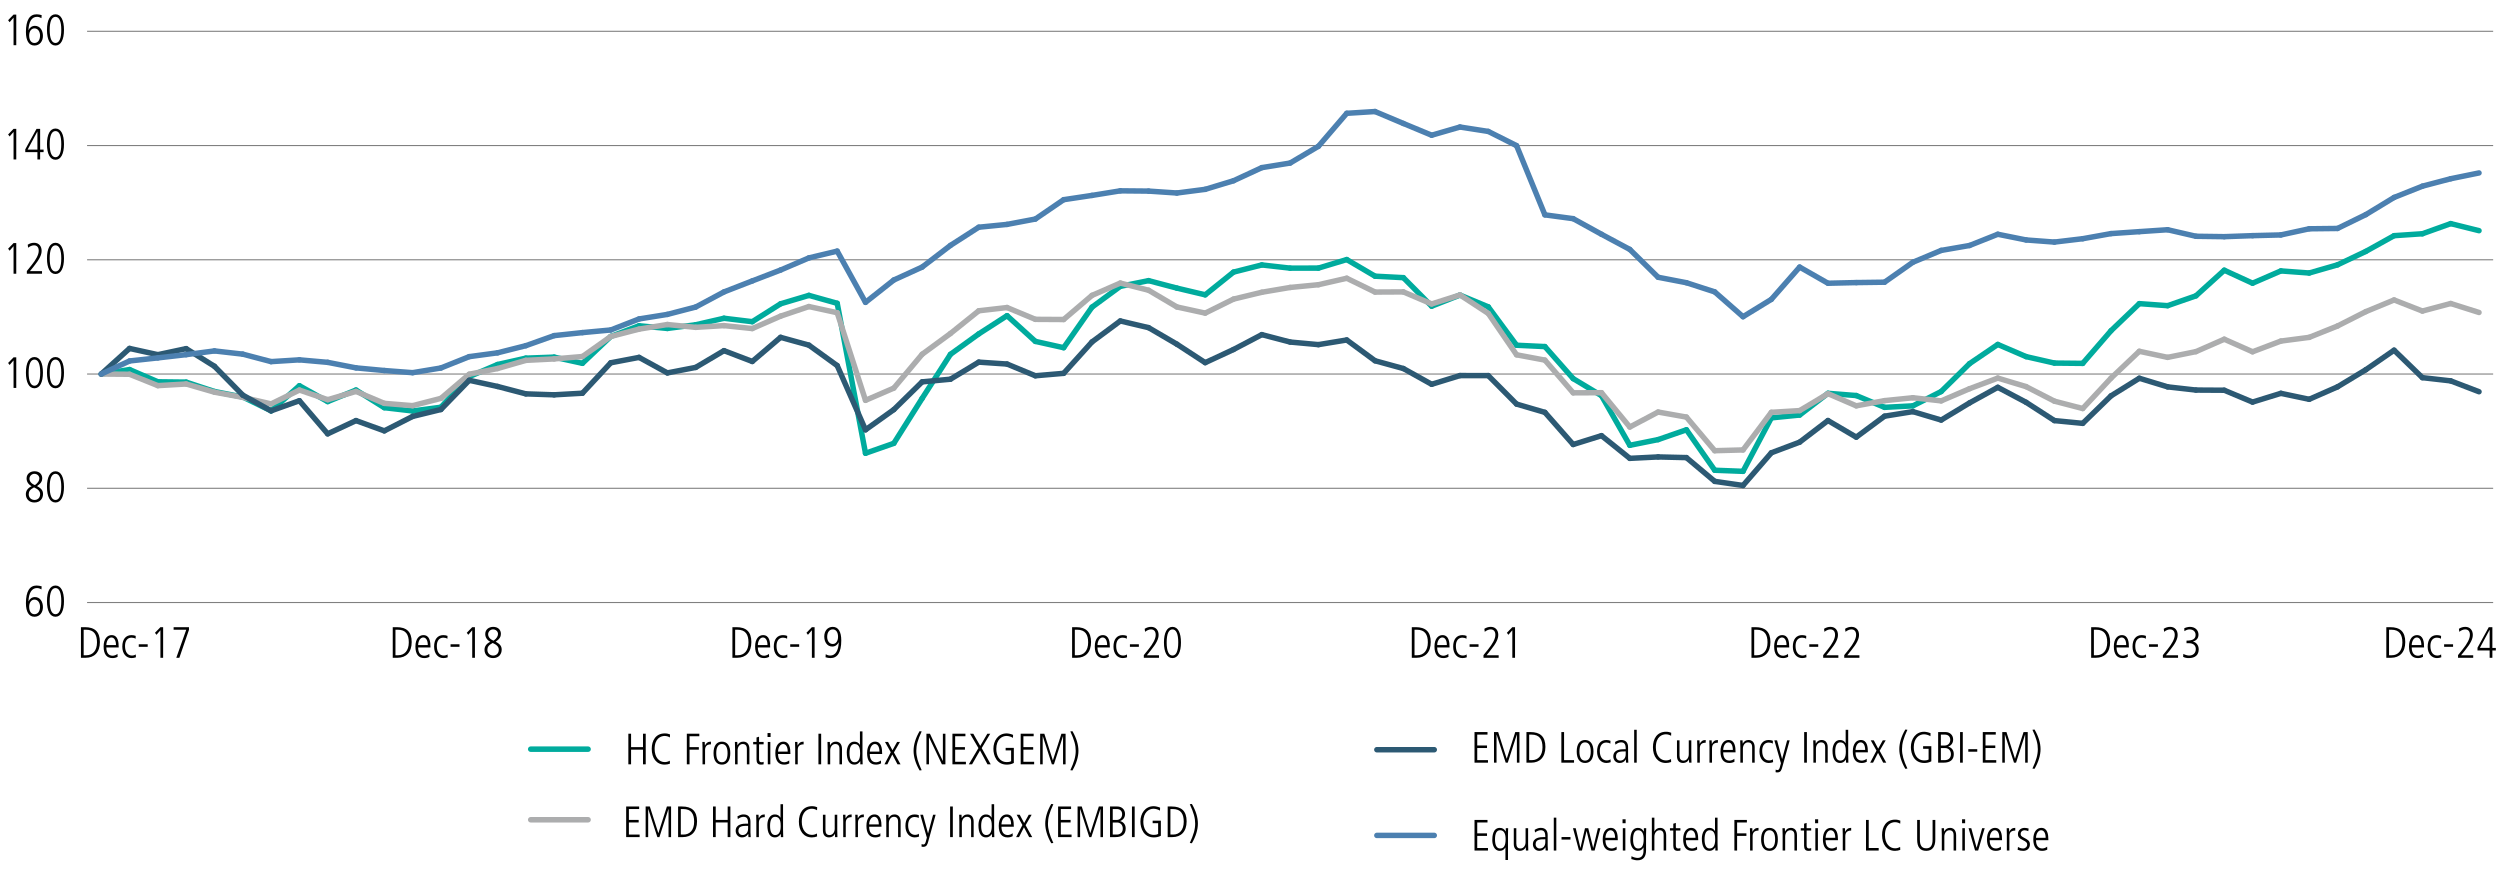 <?xml version="1.0" encoding="utf-8"?>
<!-- Generator: Adobe Illustrator 26.0.1, SVG Export Plug-In . SVG Version: 6.00 Build 0)  -->
<svg version="1.1" id="Left" xmlns="http://www.w3.org/2000/svg" xmlns:xlink="http://www.w3.org/1999/xlink" x="0px" y="0px"
	 viewBox="0 0 1140 399.15" style="enable-background:new 0 0 1140 399.15;" xml:space="preserve">
<style type="text/css">
	.st0{fill:none;}
	.st1{fill:none;stroke:#808080;stroke-width:0.5;stroke-miterlimit:10;}
	.st2{fill:none;stroke:#00AB9D;stroke-width:2.5;stroke-linecap:round;stroke-miterlimit:10;}
	.st3{fill:none;stroke:#ACADAE;stroke-width:2.5;stroke-linecap:round;stroke-miterlimit:10;}
	.st4{fill:none;stroke:#2C5973;stroke-width:2.5;stroke-linecap:round;stroke-miterlimit:10;}
	.st5{fill:none;stroke:#4C80B0;stroke-width:2.5;stroke-linecap:round;stroke-miterlimit:10;}
</style>
<g>
	<path d="M13.02,274.22c0.5-1.18,1.6-1.96,2.9-1.96c2.36,0,3.66,2.12,3.66,4.58c0,2.4-1.4,4.4-3.88,4.4c-2.5,0-3.88-2.2-3.88-6.2
		c0-5.44,1.74-8.04,4.88-8.04c0.74,0,1.6,0.16,2.3,0.38l-0.1,1.4c-0.9-0.5-1.42-0.62-2.08-0.62c-2.34,0-3.7,2.24-3.84,6.06H13.02z
		 M18.26,276.66c0-1.66-0.88-3.24-2.56-3.24c-1.36,0-2.4,1.28-2.4,3.26c0,2.18,0.98,3.4,2.4,3.4
		C17.2,280.08,18.26,278.84,18.26,276.66z"/>
	<path d="M21.42,274.12c0-4.42,1.38-7.12,3.88-7.12c2.54,0,3.88,2.72,3.88,7.12s-1.38,7.12-3.88,7.12
		C22.8,281.24,21.42,278.52,21.42,274.12z M27.94,274.12c0-3.92-0.9-5.96-2.64-5.96c-1.68,0-2.64,1.98-2.64,5.96
		c0,3.94,0.96,5.96,2.64,5.96C27,280.08,27.94,278.06,27.94,274.12z"/>
</g>
<g>
	<path d="M19.62,225.3c0,1.86-1.16,3.84-3.94,3.84c-2.32,0-3.9-1.58-3.9-3.78c0-1.66,1.04-2.94,2.66-3.64
		c-1.52-0.82-2.32-2.06-2.32-3.56c0-2.08,1.7-3.26,3.62-3.26c2.26,0,3.52,1.38,3.52,3.2c0,1.28-0.56,2.32-2.38,3.58
		C19.04,222.78,19.62,223.88,19.62,225.3z M13.1,225.4c0,1.46,1.08,2.58,2.66,2.58c1.32,0,2.54-0.88,2.54-2.66
		c0-1.26-0.84-2.2-2.78-3.08C13.68,223.22,13.1,224.1,13.1,225.4z M17.94,218.16c0-1.2-1-2.1-2.28-2.1c-1.14,0-2.22,0.96-2.22,2.24
		c0,1.2,0.9,2.32,2.5,2.9C17.36,220.18,17.94,219.1,17.94,218.16z"/>
	<path d="M21.42,222.02c0-4.42,1.38-7.12,3.88-7.12c2.54,0,3.88,2.72,3.88,7.12s-1.38,7.12-3.88,7.12
		C22.8,229.14,21.42,226.42,21.42,222.02z M27.94,222.02c0-3.92-0.9-5.96-2.64-5.96c-1.68,0-2.64,1.98-2.64,5.96
		c0,3.94,0.96,5.96,2.64,5.96C27,227.98,27.94,225.96,27.94,222.02z"/>
</g>
<g>
	<path d="M6.18,176.91v-12.56l-1.8,2.08l-0.68-0.92l2.48-2.56h1.24v13.96H6.18z"/>
	<path d="M11.82,169.93c0-4.42,1.38-7.12,3.88-7.12c2.54,0,3.88,2.72,3.88,7.12s-1.38,7.12-3.88,7.12
		C13.2,177.05,11.82,174.33,11.82,169.93z M18.34,169.93c0-3.92-0.9-5.96-2.64-5.96c-1.68,0-2.64,1.98-2.64,5.96
		c0,3.94,0.96,5.96,2.64,5.96C17.4,175.89,18.34,173.87,18.34,169.93z"/>
	<path d="M21.42,169.93c0-4.42,1.38-7.12,3.88-7.12c2.54,0,3.88,2.72,3.88,7.12s-1.38,7.12-3.88,7.12
		C22.8,177.05,21.42,174.33,21.42,169.93z M27.94,169.93c0-3.92-0.9-5.96-2.64-5.96c-1.68,0-2.64,1.98-2.64,5.96
		c0,3.94,0.96,5.96,2.64,5.96C27,175.89,27.94,173.87,27.94,169.93z"/>
</g>
<g>
	<path d="M6.18,124.81v-12.56l-1.8,2.08l-0.68-0.92l2.48-2.56h1.24v13.96H6.18z"/>
	<path d="M12.24,124.81v-1.22l2.16-2.68c1.98-2.46,3.26-4.76,3.26-6.54c0-1.6-0.76-2.5-2.18-2.5c-0.86,0-1.92,0.48-2.66,1.1
		l-0.18-1.38c0.96-0.62,1.92-0.88,2.94-0.88c2.1,0,3.4,1.5,3.4,3.66c0,1.76-0.86,3.72-3.58,7.1l-1.76,2.18h5.52v1.16H12.24z"/>
	<path d="M21.42,117.83c0-4.42,1.38-7.12,3.88-7.12c2.54,0,3.88,2.72,3.88,7.12s-1.38,7.12-3.88,7.12
		C22.8,124.95,21.42,122.23,21.42,117.83z M27.94,117.83c0-3.92-0.9-5.96-2.64-5.96c-1.68,0-2.64,1.98-2.64,5.96
		c0,3.94,0.96,5.96,2.64,5.96C27,123.79,27.94,121.77,27.94,117.83z"/>
</g>
<g>
	<path d="M6.18,72.71V60.15l-1.8,2.08L3.7,61.31l2.48-2.56h1.24v13.96H6.18z"/>
	<path d="M17.06,72.71v-3.34h-5.54v-1.26l5.14-9.36h1.64v9.46h1.58v1.16H18.3v3.34H17.06z M17.06,59.99h-0.04l-4.42,8.22h4.46V59.99
		z"/>
	<path d="M21.42,65.73c0-4.42,1.38-7.12,3.88-7.12c2.54,0,3.88,2.72,3.88,7.12s-1.38,7.12-3.88,7.12
		C22.8,72.85,21.42,70.13,21.42,65.73z M27.94,65.73c0-3.92-0.9-5.96-2.64-5.96c-1.68,0-2.64,1.98-2.64,5.96
		c0,3.94,0.96,5.96,2.64,5.96C27,71.69,27.94,69.67,27.94,65.73z"/>
</g>
<g>
	<path d="M6.18,20.62V8.05l-1.8,2.08L3.7,9.21l2.48-2.56h1.24v13.96H6.18z"/>
	<path d="M13.02,13.74c0.5-1.18,1.6-1.96,2.9-1.96c2.36,0,3.66,2.12,3.66,4.58c0,2.4-1.4,4.4-3.88,4.4c-2.5,0-3.88-2.2-3.88-6.2
		c0-5.44,1.74-8.04,4.88-8.04c0.74,0,1.6,0.16,2.3,0.38l-0.1,1.4c-0.9-0.5-1.42-0.62-2.08-0.62c-2.34,0-3.7,2.24-3.84,6.06H13.02z
		 M18.26,16.18c0-1.66-0.88-3.24-2.56-3.24c-1.36,0-2.4,1.28-2.4,3.26c0,2.18,0.98,3.4,2.4,3.4C17.2,19.6,18.26,18.36,18.26,16.18z"
		/>
	<path d="M21.42,13.64c0-4.42,1.38-7.12,3.88-7.12c2.54,0,3.88,2.72,3.88,7.12s-1.38,7.12-3.88,7.12
		C22.8,20.76,21.42,18.04,21.42,13.64z M27.94,13.64c0-3.92-0.9-5.96-2.64-5.96c-1.68,0-2.64,1.98-2.64,5.96
		c0,3.94,0.96,5.96,2.64,5.96C27,19.6,27.94,17.58,27.94,13.64z"/>
</g>
<line class="st1" x1="39.71" y1="274.75" x2="1136.88" y2="274.75"/>
<line class="st1" x1="39.71" y1="222.66" x2="1136.88" y2="222.66"/>
<line class="st1" x1="39.71" y1="170.56" x2="1136.88" y2="170.56"/>
<line class="st1" x1="39.71" y1="118.46" x2="1136.88" y2="118.46"/>
<line class="st1" x1="39.71" y1="66.37" x2="1136.88" y2="66.37"/>
<line class="st1" x1="39.71" y1="14.27" x2="1136.88" y2="14.27"/>
<line class="st2" x1="59.07" y1="168.52" x2="46.16" y2="170.56"/>
<line class="st2" x1="71.98" y1="174.1" x2="59.07" y2="168.52"/>
<line class="st2" x1="84.88" y1="174.25" x2="71.98" y2="174.1"/>
<line class="st2" x1="97.79" y1="178.52" x2="84.88" y2="174.25"/>
<line class="st2" x1="110.7" y1="181.04" x2="97.79" y2="178.52"/>
<line class="st2" x1="123.61" y1="187.32" x2="110.7" y2="181.04"/>
<line class="st2" x1="136.52" y1="175.89" x2="123.61" y2="187.32"/>
<line class="st2" x1="149.42" y1="183.12" x2="136.52" y2="175.89"/>
<line class="st2" x1="162.33" y1="177.86" x2="149.42" y2="183.12"/>
<line class="st2" x1="175.24" y1="185.9" x2="162.33" y2="177.86"/>
<line class="st2" x1="188.15" y1="187.4" x2="175.24" y2="185.9"/>
<line class="st2" x1="201.05" y1="185.7" x2="188.15" y2="187.4"/>
<line class="st2" x1="213.96" y1="171.74" x2="201.05" y2="185.7"/>
<line class="st2" x1="226.87" y1="166.22" x2="213.96" y2="171.74"/>
<line class="st2" x1="239.78" y1="163.32" x2="226.87" y2="166.22"/>
<line class="st2" x1="252.69" y1="162.85" x2="239.78" y2="163.32"/>
<line class="st2" x1="265.59" y1="165.67" x2="252.69" y2="162.85"/>
<line class="st2" x1="278.5" y1="153.43" x2="265.59" y2="165.67"/>
<line class="st2" x1="291.41" y1="148.55" x2="278.5" y2="153.43"/>
<line class="st2" x1="304.32" y1="149.77" x2="291.41" y2="148.55"/>
<line class="st2" x1="317.23" y1="148.1" x2="304.32" y2="149.77"/>
<line class="st2" x1="330.13" y1="145.13" x2="317.23" y2="148.1"/>
<line class="st2" x1="343.04" y1="146.69" x2="330.13" y2="145.13"/>
<line class="st2" x1="355.95" y1="138.53" x2="343.04" y2="146.69"/>
<line class="st2" x1="368.86" y1="134.69" x2="355.95" y2="138.53"/>
<line class="st2" x1="381.77" y1="138.31" x2="368.86" y2="134.69"/>
<line class="st2" x1="394.67" y1="206.69" x2="381.77" y2="138.31"/>
<line class="st2" x1="407.58" y1="202.16" x2="394.67" y2="206.69"/>
<line class="st2" x1="420.49" y1="181.66" x2="407.58" y2="202.16"/>
<line class="st2" x1="433.4" y1="161.58" x2="420.49" y2="181.66"/>
<line class="st2" x1="446.31" y1="152.26" x2="433.4" y2="161.58"/>
<line class="st2" x1="459.21" y1="143.95" x2="446.31" y2="152.26"/>
<line class="st2" x1="472.12" y1="155.67" x2="459.21" y2="143.95"/>
<line class="st2" x1="485.03" y1="158.55" x2="472.12" y2="155.67"/>
<line class="st2" x1="497.94" y1="140.07" x2="485.03" y2="158.55"/>
<line class="st2" x1="510.85" y1="130.58" x2="497.94" y2="140.07"/>
<line class="st2" x1="523.75" y1="127.97" x2="510.85" y2="130.58"/>
<line class="st2" x1="536.66" y1="131.38" x2="523.75" y2="127.97"/>
<line class="st2" x1="549.57" y1="134.44" x2="536.66" y2="131.38"/>
<line class="st2" x1="562.48" y1="124.08" x2="549.57" y2="134.44"/>
<line class="st2" x1="575.39" y1="120.81" x2="562.48" y2="124.08"/>
<line class="st2" x1="588.29" y1="122.27" x2="575.39" y2="120.81"/>
<line class="st2" x1="601.2" y1="122.25" x2="588.29" y2="122.27"/>
<line class="st2" x1="614.11" y1="118.36" x2="601.2" y2="122.25"/>
<line class="st2" x1="627.02" y1="125.94" x2="614.11" y2="118.36"/>
<line class="st2" x1="639.93" y1="126.61" x2="627.02" y2="125.94"/>
<line class="st2" x1="652.83" y1="139.62" x2="639.93" y2="126.61"/>
<line class="st2" x1="665.74" y1="134.54" x2="652.83" y2="139.62"/>
<line class="st2" x1="678.65" y1="139.93" x2="665.74" y2="134.54"/>
<line class="st2" x1="691.56" y1="157.43" x2="678.65" y2="139.93"/>
<line class="st2" x1="704.47" y1="158.04" x2="691.56" y2="157.43"/>
<line class="st2" x1="717.37" y1="172.65" x2="704.47" y2="158.04"/>
<line class="st2" x1="730.28" y1="180.43" x2="717.37" y2="172.65"/>
<line class="st2" x1="743.19" y1="203.06" x2="730.28" y2="180.43"/>
<line class="st2" x1="756.1" y1="200.46" x2="743.19" y2="203.06"/>
<line class="st2" x1="769.01" y1="195.98" x2="756.1" y2="200.46"/>
<line class="st2" x1="781.91" y1="214.43" x2="769.01" y2="195.98"/>
<line class="st2" x1="794.82" y1="214.93" x2="781.91" y2="214.43"/>
<line class="st2" x1="807.73" y1="190.55" x2="794.82" y2="214.93"/>
<line class="st2" x1="820.64" y1="189.26" x2="807.73" y2="190.55"/>
<line class="st2" x1="833.55" y1="179.35" x2="820.64" y2="189.26"/>
<line class="st2" x1="846.45" y1="180.37" x2="833.55" y2="179.35"/>
<line class="st2" x1="859.36" y1="185.75" x2="846.45" y2="180.37"/>
<line class="st2" x1="872.27" y1="185.07" x2="859.36" y2="185.75"/>
<line class="st2" x1="885.18" y1="178.53" x2="872.27" y2="185.07"/>
<line class="st2" x1="898.09" y1="165.84" x2="885.18" y2="178.53"/>
<line class="st2" x1="910.99" y1="157.07" x2="898.09" y2="165.84"/>
<line class="st2" x1="923.9" y1="162.62" x2="910.99" y2="157.07"/>
<line class="st2" x1="936.81" y1="165.56" x2="923.9" y2="162.62"/>
<line class="st2" x1="949.72" y1="165.7" x2="936.81" y2="165.56"/>
<line class="st2" x1="962.62" y1="150.81" x2="949.72" y2="165.7"/>
<line class="st2" x1="975.53" y1="138.46" x2="962.62" y2="150.81"/>
<line class="st2" x1="988.44" y1="139.39" x2="975.53" y2="138.46"/>
<line class="st2" x1="1001.35" y1="134.9" x2="988.44" y2="139.39"/>
<line class="st2" x1="1014.26" y1="123.22" x2="1001.35" y2="134.9"/>
<line class="st2" x1="1027.16" y1="129.14" x2="1014.26" y2="123.22"/>
<line class="st2" x1="1040.07" y1="123.54" x2="1027.16" y2="129.14"/>
<line class="st2" x1="1052.98" y1="124.49" x2="1040.07" y2="123.54"/>
<line class="st2" x1="1065.89" y1="120.77" x2="1052.98" y2="124.49"/>
<line class="st2" x1="1078.8" y1="114.64" x2="1065.89" y2="120.77"/>
<line class="st2" x1="1091.7" y1="107.47" x2="1078.8" y2="114.64"/>
<line class="st2" x1="1104.61" y1="106.59" x2="1091.7" y2="107.47"/>
<line class="st2" x1="1117.52" y1="101.97" x2="1104.61" y2="106.59"/>
<line class="st2" x1="1130.43" y1="105.19" x2="1117.52" y2="101.97"/>
<line class="st3" x1="59.07" y1="170.67" x2="46.16" y2="170.56"/>
<line class="st3" x1="71.98" y1="175.85" x2="59.07" y2="170.67"/>
<line class="st3" x1="84.88" y1="175.1" x2="71.98" y2="175.85"/>
<line class="st3" x1="97.79" y1="178.83" x2="84.88" y2="175.1"/>
<line class="st3" x1="110.7" y1="181.2" x2="97.79" y2="178.83"/>
<line class="st3" x1="123.61" y1="184.17" x2="110.7" y2="181.2"/>
<line class="st3" x1="136.52" y1="177.87" x2="123.61" y2="184.17"/>
<line class="st3" x1="149.42" y1="182.25" x2="136.52" y2="177.87"/>
<line class="st3" x1="162.33" y1="178.49" x2="149.42" y2="182.25"/>
<line class="st3" x1="175.24" y1="183.93" x2="162.33" y2="178.49"/>
<line class="st3" x1="188.15" y1="184.98" x2="175.24" y2="183.93"/>
<line class="st3" x1="201.05" y1="181.66" x2="188.15" y2="184.98"/>
<line class="st3" x1="213.96" y1="170.65" x2="201.05" y2="181.66"/>
<line class="st3" x1="226.87" y1="168.06" x2="213.96" y2="170.65"/>
<line class="st3" x1="239.78" y1="164.32" x2="226.87" y2="168.06"/>
<line class="st3" x1="252.69" y1="163.67" x2="239.78" y2="164.32"/>
<line class="st3" x1="265.59" y1="162.57" x2="252.69" y2="163.67"/>
<line class="st3" x1="278.5" y1="153.44" x2="265.59" y2="162.57"/>
<line class="st3" x1="291.41" y1="150.08" x2="278.5" y2="153.44"/>
<line class="st3" x1="304.32" y1="147.98" x2="291.41" y2="150.08"/>
<line class="st3" x1="317.23" y1="149.27" x2="304.32" y2="147.98"/>
<line class="st3" x1="330.13" y1="148.48" x2="317.23" y2="149.27"/>
<line class="st3" x1="343.04" y1="149.82" x2="330.13" y2="148.48"/>
<line class="st3" x1="355.95" y1="144.16" x2="343.04" y2="149.82"/>
<line class="st3" x1="368.86" y1="139.79" x2="355.95" y2="144.16"/>
<line class="st3" x1="381.77" y1="142.6" x2="368.86" y2="139.79"/>
<line class="st3" x1="394.67" y1="182.55" x2="381.77" y2="142.6"/>
<line class="st3" x1="407.58" y1="176.97" x2="394.67" y2="182.55"/>
<line class="st3" x1="420.49" y1="161.55" x2="407.58" y2="176.97"/>
<line class="st3" x1="433.4" y1="152.08" x2="420.49" y2="161.55"/>
<line class="st3" x1="446.31" y1="141.72" x2="433.4" y2="152.08"/>
<line class="st3" x1="459.21" y1="140.24" x2="446.31" y2="141.72"/>
<line class="st3" x1="472.12" y1="145.62" x2="459.21" y2="140.24"/>
<line class="st3" x1="485.03" y1="145.7" x2="472.12" y2="145.62"/>
<line class="st3" x1="497.94" y1="134.7" x2="485.03" y2="145.7"/>
<line class="st3" x1="510.85" y1="129.08" x2="497.94" y2="134.7"/>
<line class="st3" x1="523.75" y1="132.35" x2="510.85" y2="129.08"/>
<line class="st3" x1="536.66" y1="139.97" x2="523.75" y2="132.35"/>
<line class="st3" x1="549.57" y1="142.78" x2="536.66" y2="139.97"/>
<line class="st3" x1="562.48" y1="136.39" x2="549.57" y2="142.78"/>
<line class="st3" x1="575.39" y1="133.27" x2="562.48" y2="136.39"/>
<line class="st3" x1="588.29" y1="131.08" x2="575.39" y2="133.27"/>
<line class="st3" x1="601.2" y1="129.83" x2="588.29" y2="131.08"/>
<line class="st3" x1="614.11" y1="126.88" x2="601.2" y2="129.83"/>
<line class="st3" x1="627.02" y1="133.18" x2="614.11" y2="126.88"/>
<line class="st3" x1="639.93" y1="133.11" x2="627.02" y2="133.18"/>
<line class="st3" x1="652.83" y1="138.59" x2="639.93" y2="133.11"/>
<line class="st3" x1="665.74" y1="134.5" x2="652.83" y2="138.59"/>
<line class="st3" x1="678.65" y1="142.93" x2="665.74" y2="134.5"/>
<line class="st3" x1="691.56" y1="161.79" x2="678.65" y2="142.93"/>
<line class="st3" x1="704.47" y1="164.21" x2="691.56" y2="161.79"/>
<line class="st3" x1="717.37" y1="179.13" x2="704.47" y2="164.21"/>
<line class="st3" x1="730.28" y1="179.07" x2="717.37" y2="179.13"/>
<line class="st3" x1="743.19" y1="194.72" x2="730.28" y2="179.07"/>
<line class="st3" x1="756.1" y1="187.89" x2="743.19" y2="194.72"/>
<line class="st3" x1="769.01" y1="190.19" x2="756.1" y2="187.89"/>
<line class="st3" x1="781.91" y1="205.52" x2="769.01" y2="190.19"/>
<line class="st3" x1="794.82" y1="205.17" x2="781.91" y2="205.52"/>
<line class="st3" x1="807.73" y1="188.02" x2="794.82" y2="205.17"/>
<line class="st3" x1="820.64" y1="187.23" x2="807.73" y2="188.02"/>
<line class="st3" x1="833.55" y1="179.51" x2="820.64" y2="187.23"/>
<line class="st3" x1="846.45" y1="185.06" x2="833.55" y2="179.51"/>
<line class="st3" x1="859.36" y1="182.69" x2="846.45" y2="185.06"/>
<line class="st3" x1="872.27" y1="181.37" x2="859.36" y2="182.69"/>
<line class="st3" x1="885.18" y1="182.8" x2="872.27" y2="181.37"/>
<line class="st3" x1="898.09" y1="177.26" x2="885.18" y2="182.8"/>
<line class="st3" x1="910.99" y1="172.41" x2="898.09" y2="177.26"/>
<line class="st3" x1="923.9" y1="176.3" x2="910.99" y2="172.41"/>
<line class="st3" x1="936.81" y1="182.93" x2="923.9" y2="176.3"/>
<line class="st3" x1="949.72" y1="186.29" x2="936.81" y2="182.93"/>
<line class="st3" x1="962.62" y1="172.43" x2="949.72" y2="186.29"/>
<line class="st3" x1="975.53" y1="160.19" x2="962.62" y2="172.43"/>
<line class="st3" x1="988.44" y1="162.96" x2="975.53" y2="160.19"/>
<line class="st3" x1="1001.35" y1="160.34" x2="988.44" y2="162.96"/>
<line class="st3" x1="1014.26" y1="154.68" x2="1001.35" y2="160.34"/>
<line class="st3" x1="1027.16" y1="160.41" x2="1014.26" y2="154.68"/>
<line class="st3" x1="1040.07" y1="155.53" x2="1027.16" y2="160.41"/>
<line class="st3" x1="1052.98" y1="153.84" x2="1040.07" y2="155.53"/>
<line class="st3" x1="1065.89" y1="148.66" x2="1052.98" y2="153.84"/>
<line class="st3" x1="1078.8" y1="142.11" x2="1065.89" y2="148.66"/>
<line class="st3" x1="1091.7" y1="136.78" x2="1078.8" y2="142.11"/>
<line class="st3" x1="1104.61" y1="141.84" x2="1091.7" y2="136.78"/>
<line class="st3" x1="1117.52" y1="138.4" x2="1104.61" y2="141.84"/>
<line class="st3" x1="1130.43" y1="142.49" x2="1117.52" y2="138.4"/>
<line class="st4" x1="59.07" y1="158.89" x2="46.16" y2="170.56"/>
<line class="st4" x1="71.98" y1="161.73" x2="59.07" y2="158.89"/>
<line class="st4" x1="84.88" y1="158.98" x2="71.98" y2="161.73"/>
<line class="st4" x1="97.79" y1="167.03" x2="84.88" y2="158.98"/>
<line class="st4" x1="110.7" y1="180.17" x2="97.79" y2="167.03"/>
<line class="st4" x1="123.61" y1="187.34" x2="110.7" y2="180.17"/>
<line class="st4" x1="136.52" y1="182.72" x2="123.61" y2="187.34"/>
<line class="st4" x1="149.42" y1="197.83" x2="136.52" y2="182.72"/>
<line class="st4" x1="162.33" y1="191.79" x2="149.42" y2="197.83"/>
<line class="st4" x1="175.24" y1="196.47" x2="162.33" y2="191.79"/>
<line class="st4" x1="188.15" y1="189.89" x2="175.24" y2="196.47"/>
<line class="st4" x1="201.05" y1="186.74" x2="188.15" y2="189.89"/>
<line class="st4" x1="213.96" y1="173.41" x2="201.05" y2="186.74"/>
<line class="st4" x1="226.87" y1="176.22" x2="213.96" y2="173.41"/>
<line class="st4" x1="239.78" y1="179.6" x2="226.87" y2="176.22"/>
<line class="st4" x1="252.69" y1="180.04" x2="239.78" y2="179.6"/>
<line class="st4" x1="265.59" y1="179.3" x2="252.69" y2="180.04"/>
<line class="st4" x1="278.5" y1="165.43" x2="265.59" y2="179.3"/>
<line class="st4" x1="291.41" y1="162.97" x2="278.5" y2="165.43"/>
<line class="st4" x1="304.32" y1="170.05" x2="291.41" y2="162.97"/>
<line class="st4" x1="317.23" y1="167.54" x2="304.32" y2="170.05"/>
<line class="st4" x1="330.13" y1="159.9" x2="317.23" y2="167.54"/>
<line class="st4" x1="343.04" y1="164.83" x2="330.13" y2="159.9"/>
<line class="st4" x1="355.95" y1="153.83" x2="343.04" y2="164.83"/>
<line class="st4" x1="368.86" y1="157.39" x2="355.95" y2="153.83"/>
<line class="st4" x1="381.77" y1="166.72" x2="368.86" y2="157.39"/>
<line class="st4" x1="394.67" y1="196" x2="381.77" y2="166.72"/>
<line class="st4" x1="407.58" y1="186.78" x2="394.67" y2="196"/>
<line class="st4" x1="420.49" y1="174.13" x2="407.58" y2="186.78"/>
<line class="st4" x1="433.4" y1="172.92" x2="420.49" y2="174.13"/>
<line class="st4" x1="446.31" y1="165.13" x2="433.4" y2="172.92"/>
<line class="st4" x1="459.21" y1="166" x2="446.31" y2="165.13"/>
<line class="st4" x1="472.12" y1="171.35" x2="459.21" y2="166"/>
<line class="st4" x1="485.03" y1="170.24" x2="472.12" y2="171.35"/>
<line class="st4" x1="497.94" y1="155.93" x2="485.03" y2="170.24"/>
<line class="st4" x1="510.85" y1="146.36" x2="497.94" y2="155.93"/>
<line class="st4" x1="523.75" y1="149.41" x2="510.85" y2="146.36"/>
<line class="st4" x1="536.66" y1="156.95" x2="523.75" y2="149.41"/>
<line class="st4" x1="549.57" y1="165.37" x2="536.66" y2="156.95"/>
<line class="st4" x1="562.48" y1="159.37" x2="549.57" y2="165.37"/>
<line class="st4" x1="575.39" y1="152.59" x2="562.48" y2="159.37"/>
<line class="st4" x1="588.29" y1="155.97" x2="575.39" y2="152.59"/>
<line class="st4" x1="601.2" y1="157.15" x2="588.29" y2="155.97"/>
<line class="st4" x1="614.11" y1="155.03" x2="601.2" y2="157.15"/>
<line class="st4" x1="627.02" y1="164.51" x2="614.11" y2="155.03"/>
<line class="st4" x1="639.93" y1="168.05" x2="627.02" y2="164.51"/>
<line class="st4" x1="652.83" y1="175.24" x2="639.93" y2="168.05"/>
<line class="st4" x1="665.74" y1="171.26" x2="652.83" y2="175.24"/>
<line class="st4" x1="678.65" y1="171.27" x2="665.74" y2="171.26"/>
<line class="st4" x1="691.56" y1="184.26" x2="678.65" y2="171.27"/>
<line class="st4" x1="704.47" y1="188.04" x2="691.56" y2="184.26"/>
<line class="st4" x1="717.37" y1="202.69" x2="704.47" y2="188.04"/>
<line class="st4" x1="730.28" y1="198.66" x2="717.37" y2="202.69"/>
<line class="st4" x1="743.19" y1="209.01" x2="730.28" y2="198.66"/>
<line class="st4" x1="756.1" y1="208.36" x2="743.19" y2="209.01"/>
<line class="st4" x1="769.01" y1="208.67" x2="756.1" y2="208.36"/>
<line class="st4" x1="781.91" y1="219.5" x2="769.01" y2="208.67"/>
<line class="st4" x1="794.82" y1="221.37" x2="781.91" y2="219.5"/>
<line class="st4" x1="807.73" y1="206.47" x2="794.82" y2="221.37"/>
<line class="st4" x1="820.64" y1="201.62" x2="807.73" y2="206.47"/>
<line class="st4" x1="833.55" y1="191.77" x2="820.64" y2="201.62"/>
<line class="st4" x1="846.45" y1="199.34" x2="833.55" y2="191.77"/>
<line class="st4" x1="859.36" y1="189.78" x2="846.45" y2="199.34"/>
<line class="st4" x1="872.27" y1="187.7" x2="859.36" y2="189.78"/>
<line class="st4" x1="885.18" y1="191.54" x2="872.27" y2="187.7"/>
<line class="st4" x1="898.09" y1="183.74" x2="885.18" y2="191.54"/>
<line class="st4" x1="910.99" y1="176.62" x2="898.09" y2="183.74"/>
<line class="st4" x1="923.9" y1="183.46" x2="910.99" y2="176.62"/>
<line class="st4" x1="936.81" y1="191.79" x2="923.9" y2="183.46"/>
<line class="st4" x1="949.72" y1="193.05" x2="936.81" y2="191.79"/>
<line class="st4" x1="962.62" y1="180.51" x2="949.72" y2="193.05"/>
<line class="st4" x1="975.53" y1="172.48" x2="962.62" y2="180.51"/>
<line class="st4" x1="988.44" y1="176.41" x2="975.53" y2="172.48"/>
<line class="st4" x1="1001.35" y1="177.87" x2="988.44" y2="176.41"/>
<line class="st4" x1="1014.26" y1="177.95" x2="1001.35" y2="177.87"/>
<line class="st4" x1="1027.16" y1="183.35" x2="1014.26" y2="177.95"/>
<line class="st4" x1="1040.07" y1="179.36" x2="1027.16" y2="183.35"/>
<line class="st4" x1="1052.98" y1="182.08" x2="1040.07" y2="179.36"/>
<line class="st4" x1="1065.89" y1="176.41" x2="1052.98" y2="182.08"/>
<line class="st4" x1="1078.8" y1="168.6" x2="1065.89" y2="176.41"/>
<line class="st4" x1="1091.7" y1="159.69" x2="1078.8" y2="168.6"/>
<line class="st4" x1="1104.61" y1="172.21" x2="1091.7" y2="159.69"/>
<line class="st4" x1="1117.52" y1="173.68" x2="1104.61" y2="172.21"/>
<line class="st4" x1="1130.43" y1="178.63" x2="1117.52" y2="173.68"/>
<line class="st5" x1="59.07" y1="164.6" x2="46.16" y2="170.56"/>
<line class="st5" x1="71.98" y1="163.2" x2="59.07" y2="164.6"/>
<line class="st5" x1="84.88" y1="161.72" x2="71.98" y2="163.2"/>
<line class="st5" x1="97.79" y1="160.02" x2="84.88" y2="161.72"/>
<line class="st5" x1="110.7" y1="161.49" x2="97.79" y2="160.02"/>
<line class="st5" x1="123.61" y1="164.9" x2="110.7" y2="161.49"/>
<line class="st5" x1="136.52" y1="164.09" x2="123.61" y2="164.9"/>
<line class="st5" x1="149.42" y1="165.23" x2="136.52" y2="164.09"/>
<line class="st5" x1="162.33" y1="167.75" x2="149.42" y2="165.23"/>
<line class="st5" x1="175.24" y1="168.96" x2="162.33" y2="167.75"/>
<line class="st5" x1="188.15" y1="169.94" x2="175.24" y2="168.96"/>
<line class="st5" x1="201.05" y1="167.8" x2="188.15" y2="169.94"/>
<line class="st5" x1="213.96" y1="162.63" x2="201.05" y2="167.8"/>
<line class="st5" x1="226.87" y1="160.89" x2="213.96" y2="162.63"/>
<line class="st5" x1="239.78" y1="157.63" x2="226.87" y2="160.89"/>
<line class="st5" x1="252.69" y1="153.04" x2="239.78" y2="157.63"/>
<line class="st5" x1="265.59" y1="151.67" x2="252.69" y2="153.04"/>
<line class="st5" x1="278.5" y1="150.47" x2="265.59" y2="151.67"/>
<line class="st5" x1="291.41" y1="145.44" x2="278.5" y2="150.47"/>
<line class="st5" x1="304.32" y1="143.37" x2="291.41" y2="145.44"/>
<line class="st5" x1="317.23" y1="140.01" x2="304.32" y2="143.37"/>
<line class="st5" x1="330.13" y1="133.12" x2="317.23" y2="140.01"/>
<line class="st5" x1="343.04" y1="128.1" x2="330.13" y2="133.12"/>
<line class="st5" x1="355.95" y1="123.13" x2="343.04" y2="128.1"/>
<line class="st5" x1="368.86" y1="117.6" x2="355.95" y2="123.13"/>
<line class="st5" x1="381.77" y1="114.51" x2="368.86" y2="117.6"/>
<line class="st5" x1="394.67" y1="137.87" x2="381.77" y2="114.51"/>
<line class="st5" x1="407.58" y1="127.68" x2="394.67" y2="137.87"/>
<line class="st5" x1="420.49" y1="121.79" x2="407.58" y2="127.68"/>
<line class="st5" x1="433.4" y1="111.91" x2="420.49" y2="121.79"/>
<line class="st5" x1="446.31" y1="103.61" x2="433.4" y2="111.91"/>
<line class="st5" x1="459.21" y1="102.33" x2="446.31" y2="103.61"/>
<line class="st5" x1="472.12" y1="99.88" x2="459.21" y2="102.33"/>
<line class="st5" x1="485.03" y1="91.06" x2="472.12" y2="99.88"/>
<line class="st5" x1="497.94" y1="89.11" x2="485.03" y2="91.06"/>
<line class="st5" x1="510.85" y1="87.02" x2="497.94" y2="89.11"/>
<line class="st5" x1="523.75" y1="87.14" x2="510.85" y2="87.02"/>
<line class="st5" x1="536.66" y1="88.01" x2="523.75" y2="87.14"/>
<line class="st5" x1="549.57" y1="86.34" x2="536.66" y2="88.01"/>
<line class="st5" x1="562.48" y1="82.42" x2="549.57" y2="86.34"/>
<line class="st5" x1="575.39" y1="76.44" x2="562.48" y2="82.42"/>
<line class="st5" x1="588.29" y1="74.35" x2="575.39" y2="76.44"/>
<line class="st5" x1="601.2" y1="66.71" x2="588.29" y2="74.35"/>
<line class="st5" x1="614.11" y1="51.67" x2="601.2" y2="66.71"/>
<line class="st5" x1="627.02" y1="50.86" x2="614.11" y2="51.67"/>
<line class="st5" x1="639.93" y1="56.3" x2="627.02" y2="50.86"/>
<line class="st5" x1="652.83" y1="61.66" x2="639.93" y2="56.3"/>
<line class="st5" x1="665.74" y1="57.92" x2="652.83" y2="61.66"/>
<line class="st5" x1="678.65" y1="59.93" x2="665.74" y2="57.92"/>
<line class="st5" x1="691.56" y1="66.42" x2="678.65" y2="59.93"/>
<line class="st5" x1="704.47" y1="97.97" x2="691.56" y2="66.42"/>
<line class="st5" x1="717.37" y1="99.71" x2="704.47" y2="97.97"/>
<line class="st5" x1="730.28" y1="106.83" x2="717.37" y2="99.71"/>
<line class="st5" x1="743.19" y1="113.74" x2="730.28" y2="106.83"/>
<line class="st5" x1="756.1" y1="126.43" x2="743.19" y2="113.74"/>
<line class="st5" x1="769.01" y1="128.92" x2="756.1" y2="126.43"/>
<line class="st5" x1="781.91" y1="133.1" x2="769.01" y2="128.92"/>
<line class="st5" x1="794.82" y1="144.42" x2="781.91" y2="133.1"/>
<line class="st5" x1="807.73" y1="136.51" x2="794.82" y2="144.42"/>
<line class="st5" x1="820.64" y1="121.79" x2="807.73" y2="136.51"/>
<line class="st5" x1="833.55" y1="129.16" x2="820.64" y2="121.79"/>
<line class="st5" x1="846.45" y1="128.86" x2="833.55" y2="129.16"/>
<line class="st5" x1="859.36" y1="128.68" x2="846.45" y2="128.86"/>
<line class="st5" x1="872.27" y1="119.59" x2="859.36" y2="128.68"/>
<line class="st5" x1="885.18" y1="114.19" x2="872.27" y2="119.59"/>
<line class="st5" x1="898.09" y1="111.95" x2="885.18" y2="114.19"/>
<line class="st5" x1="910.99" y1="106.82" x2="898.09" y2="111.95"/>
<line class="st5" x1="923.9" y1="109.42" x2="910.99" y2="106.82"/>
<line class="st5" x1="936.81" y1="110.39" x2="923.9" y2="109.42"/>
<line class="st5" x1="949.72" y1="108.85" x2="936.81" y2="110.39"/>
<line class="st5" x1="962.62" y1="106.52" x2="949.72" y2="108.85"/>
<line class="st5" x1="975.53" y1="105.63" x2="962.62" y2="106.52"/>
<line class="st5" x1="988.44" y1="104.76" x2="975.53" y2="105.63"/>
<line class="st5" x1="1001.35" y1="107.74" x2="988.44" y2="104.76"/>
<line class="st5" x1="1014.26" y1="107.92" x2="1001.35" y2="107.74"/>
<line class="st5" x1="1027.16" y1="107.46" x2="1014.26" y2="107.92"/>
<line class="st5" x1="1040.07" y1="107.13" x2="1027.16" y2="107.46"/>
<line class="st5" x1="1052.98" y1="104.33" x2="1040.07" y2="107.13"/>
<line class="st5" x1="1065.89" y1="104.18" x2="1052.98" y2="104.33"/>
<line class="st5" x1="1078.8" y1="97.87" x2="1065.89" y2="104.18"/>
<line class="st5" x1="1091.7" y1="90.04" x2="1078.8" y2="97.87"/>
<line class="st5" x1="1104.61" y1="84.9" x2="1091.7" y2="90.04"/>
<line class="st5" x1="1117.52" y1="81.5" x2="1104.61" y2="84.9"/>
<line class="st5" x1="1130.43" y1="78.86" x2="1117.52" y2="81.5"/>
<g>
	<path d="M1088.16,299.95v-13.96h1.82c4.4,0,6.82,2.02,6.82,6.78c0,4.68-2.54,7.18-6.48,7.18H1088.16z M1090.66,298.79
		c2.84,0,4.82-2.08,4.82-5.84c0-3.52-1.28-5.8-5.02-5.8h-1.06v11.64H1090.66z"/>
	<path d="M1104.88,299.51c-0.74,0.42-1.5,0.58-2.38,0.58c-2.56,0-4-1.76-4-5.26c0-3.68,1.8-5.22,3.62-5.22
		c2.94,0,3.26,3.06,3.26,5.62h-5.64c0,2.46,1.06,3.78,2.88,3.78c0.66,0,1.64-0.34,2.2-0.84L1104.88,299.51z M1104.14,294.15
		c0-2.16-0.8-3.46-2.08-3.46c-1.32,0-2.28,1.6-2.32,3.46H1104.14z"/>
	<path d="M1113.24,299.71c-0.5,0.22-1.26,0.38-1.98,0.38c-2.42,0-4.24-1.98-4.24-5.2c0-3.36,1.56-5.28,4.22-5.28
		c0.78,0,1.34,0.14,1.9,0.36l-0.06,1.32c-0.4-0.34-1.18-0.52-1.84-0.52c-1.78,0-2.98,1.32-2.98,3.78c0,2.9,1.32,4.38,3.16,4.38
		c0.62,0,1.4-0.2,1.72-0.54L1113.24,299.71z"/>
	<path d="M1114.52,294.95v-1.16h4.08v1.16H1114.52z"/>
	<path d="M1120.86,299.95v-1.22l2.16-2.68c1.98-2.46,3.26-4.76,3.26-6.54c0-1.6-0.76-2.5-2.18-2.5c-0.86,0-1.92,0.48-2.66,1.1
		l-0.18-1.38c0.96-0.62,1.92-0.88,2.94-0.88c2.1,0,3.4,1.5,3.4,3.66c0,1.76-0.86,3.72-3.58,7.1l-1.76,2.18h5.52v1.16H1120.86z"/>
	<path d="M1135.28,299.95v-3.34h-5.54v-1.26l5.14-9.36h1.64v9.46h1.58v1.16h-1.58v3.34H1135.28z M1135.28,287.22h-0.04l-4.42,8.22
		h4.46V287.22z"/>
</g>
<g>
	<path d="M953.57,299.95v-13.96h1.82c4.4,0,6.82,2.02,6.82,6.78c0,4.68-2.54,7.18-6.48,7.18H953.57z M956.07,298.79
		c2.84,0,4.82-2.08,4.82-5.84c0-3.52-1.28-5.8-5.02-5.8h-1.06v11.64H956.07z"/>
	<path d="M970.29,299.51c-0.74,0.42-1.5,0.58-2.38,0.58c-2.56,0-4-1.76-4-5.26c0-3.68,1.8-5.22,3.62-5.22
		c2.94,0,3.26,3.06,3.26,5.62h-5.64c0,2.46,1.06,3.78,2.88,3.78c0.66,0,1.64-0.34,2.2-0.84L970.29,299.51z M969.55,294.15
		c0-2.16-0.8-3.46-2.08-3.46c-1.32,0-2.28,1.6-2.32,3.46H969.55z"/>
	<path d="M978.65,299.71c-0.5,0.22-1.26,0.38-1.98,0.38c-2.42,0-4.24-1.98-4.24-5.2c0-3.36,1.56-5.28,4.22-5.28
		c0.78,0,1.34,0.14,1.9,0.36l-0.06,1.32c-0.4-0.34-1.18-0.52-1.84-0.52c-1.78,0-2.98,1.32-2.98,3.78c0,2.9,1.32,4.38,3.16,4.38
		c0.62,0,1.4-0.2,1.72-0.54L978.65,299.71z"/>
	<path d="M979.93,294.95v-1.16h4.08v1.16H979.93z"/>
	<path d="M986.27,299.95v-1.22l2.16-2.68c1.98-2.46,3.26-4.76,3.26-6.54c0-1.6-0.76-2.5-2.18-2.5c-0.86,0-1.92,0.48-2.66,1.1
		l-0.18-1.38c0.96-0.62,1.92-0.88,2.94-0.88c2.1,0,3.4,1.5,3.4,3.66c0,1.76-0.86,3.72-3.58,7.1l-1.76,2.18h5.52v1.16H986.27z"/>
	<path d="M995.61,298.17c0.62,0.38,1.82,0.76,2.62,0.76c1.84,0,3.06-1.1,3.06-3c0-1.66-1.24-2.64-3.18-2.64h-1.06v-1.16
		c2.96,0,4.14-0.9,4.14-2.6c0-1.42-0.94-2.52-2.78-2.52c-0.78,0-1.56,0.28-2.3,0.82l-0.1-1.32c0.48-0.32,1.78-0.66,2.58-0.66
		c2.42,0,3.92,1.54,3.92,3.56c0,1.52-0.8,2.62-2.5,3.12v0.04c1.46,0.28,2.6,1.7,2.6,3.52c0,2.56-1.58,4-4.52,4
		c-0.98,0-1.76-0.14-2.58-0.56L995.61,298.17z"/>
</g>
<g>
	<path d="M798.67,299.95v-13.96h1.82c4.4,0,6.82,2.02,6.82,6.78c0,4.68-2.54,7.18-6.48,7.18H798.67z M801.17,298.79
		c2.84,0,4.82-2.08,4.82-5.84c0-3.52-1.28-5.8-5.02-5.8h-1.06v11.64H801.17z"/>
	<path d="M815.39,299.51c-0.74,0.42-1.5,0.58-2.38,0.58c-2.56,0-4-1.76-4-5.26c0-3.68,1.8-5.22,3.62-5.22
		c2.94,0,3.26,3.06,3.26,5.62h-5.64c0,2.46,1.06,3.78,2.88,3.78c0.66,0,1.64-0.34,2.2-0.84L815.39,299.51z M814.65,294.15
		c0-2.16-0.8-3.46-2.08-3.46c-1.32,0-2.28,1.6-2.32,3.46H814.65z"/>
	<path d="M823.75,299.71c-0.5,0.22-1.26,0.38-1.98,0.38c-2.42,0-4.24-1.98-4.24-5.2c0-3.36,1.56-5.28,4.22-5.28
		c0.78,0,1.34,0.14,1.9,0.36l-0.06,1.32c-0.4-0.34-1.18-0.52-1.84-0.52c-1.78,0-2.98,1.32-2.98,3.78c0,2.9,1.32,4.38,3.16,4.38
		c0.62,0,1.4-0.2,1.72-0.54L823.75,299.71z"/>
	<path d="M825.03,294.95v-1.16h4.08v1.16H825.03z"/>
	<path d="M831.37,299.95v-1.22l2.16-2.68c1.98-2.46,3.26-4.76,3.26-6.54c0-1.6-0.76-2.5-2.18-2.5c-0.86,0-1.92,0.48-2.66,1.1
		l-0.18-1.38c0.96-0.62,1.92-0.88,2.94-0.88c2.1,0,3.4,1.5,3.4,3.66c0,1.76-0.86,3.72-3.58,7.1l-1.76,2.18h5.52v1.16H831.37z"/>
	<path d="M840.97,299.95v-1.22l2.16-2.68c1.98-2.46,3.26-4.76,3.26-6.54c0-1.6-0.76-2.5-2.18-2.5c-0.86,0-1.92,0.48-2.66,1.1
		l-0.18-1.38c0.96-0.62,1.92-0.88,2.94-0.88c2.1,0,3.4,1.5,3.4,3.66c0,1.76-0.86,3.72-3.58,7.1l-1.76,2.18h5.52v1.16H840.97z"/>
</g>
<g>
	<path d="M643.78,299.95v-13.96h1.82c4.4,0,6.82,2.02,6.82,6.78c0,4.68-2.54,7.18-6.48,7.18H643.78z M646.28,298.79
		c2.84,0,4.82-2.08,4.82-5.84c0-3.52-1.28-5.8-5.02-5.8h-1.06v11.64H646.28z"/>
	<path d="M660.5,299.51c-0.74,0.42-1.5,0.58-2.38,0.58c-2.56,0-4-1.76-4-5.26c0-3.68,1.8-5.22,3.62-5.22c2.94,0,3.26,3.06,3.26,5.62
		h-5.64c0,2.46,1.06,3.78,2.88,3.78c0.66,0,1.64-0.34,2.2-0.84L660.5,299.51z M659.76,294.15c0-2.16-0.8-3.46-2.08-3.46
		c-1.32,0-2.28,1.6-2.32,3.46H659.76z"/>
	<path d="M668.86,299.71c-0.5,0.22-1.26,0.38-1.98,0.38c-2.42,0-4.24-1.98-4.24-5.2c0-3.36,1.56-5.28,4.22-5.28
		c0.78,0,1.34,0.14,1.9,0.36l-0.06,1.32c-0.4-0.34-1.18-0.52-1.84-0.52c-1.78,0-2.98,1.32-2.98,3.78c0,2.9,1.32,4.38,3.16,4.38
		c0.62,0,1.4-0.2,1.72-0.54L668.86,299.71z"/>
	<path d="M670.13,294.95v-1.16h4.08v1.16H670.13z"/>
	<path d="M676.47,299.95v-1.22l2.16-2.68c1.98-2.46,3.26-4.76,3.26-6.54c0-1.6-0.76-2.5-2.18-2.5c-0.86,0-1.92,0.48-2.66,1.1
		l-0.18-1.38c0.96-0.62,1.92-0.88,2.94-0.88c2.1,0,3.4,1.5,3.4,3.66c0,1.76-0.86,3.72-3.58,7.1l-1.76,2.18h5.52v1.16H676.47z"/>
	<path d="M689.62,299.95v-12.56l-1.8,2.08l-0.68-0.92l2.48-2.56h1.24v13.96H689.62z"/>
</g>
<g>
	<path d="M488.88,299.95v-13.96h1.82c4.4,0,6.82,2.02,6.82,6.78c0,4.68-2.54,7.18-6.48,7.18H488.88z M491.38,298.79
		c2.84,0,4.82-2.08,4.82-5.84c0-3.52-1.28-5.8-5.02-5.8h-1.06v11.64H491.38z"/>
	<path d="M505.6,299.51c-0.74,0.42-1.5,0.58-2.38,0.58c-2.56,0-4-1.76-4-5.26c0-3.68,1.8-5.22,3.62-5.22c2.94,0,3.26,3.06,3.26,5.62
		h-5.64c0,2.46,1.06,3.78,2.88,3.78c0.66,0,1.64-0.34,2.2-0.84L505.6,299.51z M504.86,294.15c0-2.16-0.8-3.46-2.08-3.46
		c-1.32,0-2.28,1.6-2.32,3.46H504.86z"/>
	<path d="M513.96,299.71c-0.5,0.22-1.26,0.38-1.98,0.38c-2.42,0-4.24-1.98-4.24-5.2c0-3.36,1.56-5.28,4.22-5.28
		c0.78,0,1.34,0.14,1.9,0.36l-0.06,1.32c-0.4-0.34-1.18-0.52-1.84-0.52c-1.78,0-2.98,1.32-2.98,3.78c0,2.9,1.32,4.38,3.16,4.38
		c0.62,0,1.4-0.2,1.72-0.54L513.96,299.71z"/>
	<path d="M515.24,294.95v-1.16h4.08v1.16H515.24z"/>
	<path d="M521.58,299.95v-1.22l2.16-2.68c1.98-2.46,3.26-4.76,3.26-6.54c0-1.6-0.76-2.5-2.18-2.5c-0.86,0-1.92,0.48-2.66,1.1
		l-0.18-1.38c0.96-0.62,1.92-0.88,2.94-0.88c2.1,0,3.4,1.5,3.4,3.66c0,1.76-0.86,3.72-3.58,7.1l-1.76,2.18h5.52v1.16H521.58z"/>
	<path d="M530.76,292.97c0-4.42,1.38-7.12,3.88-7.12c2.54,0,3.88,2.72,3.88,7.12s-1.38,7.12-3.88,7.12
		C532.14,300.09,530.76,297.37,530.76,292.97z M537.28,292.97c0-3.92-0.9-5.96-2.64-5.96c-1.68,0-2.64,1.98-2.64,5.96
		c0,3.94,0.96,5.96,2.64,5.96C536.34,298.93,537.28,296.91,537.28,292.97z"/>
</g>
<g>
	<path d="M333.98,299.95v-13.96h1.82c4.4,0,6.82,2.02,6.82,6.78c0,4.68-2.54,7.18-6.48,7.18H333.98z M336.49,298.79
		c2.84,0,4.82-2.08,4.82-5.84c0-3.52-1.28-5.8-5.02-5.8h-1.06v11.64H336.49z"/>
	<path d="M350.71,299.51c-0.74,0.42-1.5,0.58-2.38,0.58c-2.56,0-4-1.76-4-5.26c0-3.68,1.8-5.22,3.62-5.22
		c2.94,0,3.26,3.06,3.26,5.62h-5.64c0,2.46,1.06,3.78,2.88,3.78c0.66,0,1.64-0.34,2.2-0.84L350.71,299.51z M349.97,294.15
		c0-2.16-0.8-3.46-2.08-3.46c-1.32,0-2.28,1.6-2.32,3.46H349.97z"/>
	<path d="M359.07,299.71c-0.5,0.22-1.26,0.38-1.98,0.38c-2.42,0-4.24-1.98-4.24-5.2c0-3.36,1.56-5.28,4.22-5.28
		c0.78,0,1.34,0.14,1.9,0.36l-0.06,1.32c-0.4-0.34-1.18-0.52-1.84-0.52c-1.78,0-2.98,1.32-2.98,3.78c0,2.9,1.32,4.38,3.16,4.38
		c0.62,0,1.4-0.2,1.72-0.54L359.07,299.71z"/>
	<path d="M360.34,294.95v-1.16h4.08v1.16H360.34z"/>
	<path d="M370.22,299.95v-12.56l-1.8,2.08l-0.68-0.92l2.48-2.56h1.24v13.96H370.22z"/>
	<path d="M376.54,298.31c0.78,0.46,1.3,0.62,2.08,0.62c2.32,0,3.74-2.24,3.84-6.06h-0.04c-0.5,1.18-1.6,1.96-2.9,1.96
		c-2.36,0-3.66-2.12-3.66-4.58c0-2.48,1.46-4.4,3.88-4.4c2.54,0,3.88,2.22,3.88,6.2c0,5.44-1.74,8.04-4.88,8.04
		c-0.74,0-1.6-0.16-2.3-0.38L376.54,298.31z M382.15,290.38c0-2.16-0.98-3.38-2.4-3.38c-1.5,0-2.56,1.26-2.56,3.42
		c0,1.66,0.86,3.24,2.56,3.24C381.13,293.67,382.15,292.39,382.15,290.38z"/>
</g>
<g>
	<path d="M179.09,299.95v-13.96h1.82c4.4,0,6.82,2.02,6.82,6.78c0,4.68-2.54,7.18-6.48,7.18H179.09z M181.59,298.79
		c2.84,0,4.82-2.08,4.82-5.84c0-3.52-1.28-5.8-5.02-5.8h-1.06v11.64H181.59z"/>
	<path d="M195.81,299.51c-0.74,0.42-1.5,0.58-2.38,0.58c-2.56,0-4-1.76-4-5.26c0-3.68,1.8-5.22,3.62-5.22
		c2.94,0,3.26,3.06,3.26,5.62h-5.64c0,2.46,1.06,3.78,2.88,3.78c0.66,0,1.64-0.34,2.2-0.84L195.81,299.51z M195.07,294.15
		c0-2.16-0.8-3.46-2.08-3.46c-1.32,0-2.28,1.6-2.32,3.46H195.07z"/>
	<path d="M204.17,299.71c-0.5,0.22-1.26,0.38-1.98,0.38c-2.42,0-4.24-1.98-4.24-5.2c0-3.36,1.56-5.28,4.22-5.28
		c0.78,0,1.34,0.14,1.9,0.36l-0.06,1.32c-0.4-0.34-1.18-0.52-1.84-0.52c-1.78,0-2.98,1.32-2.98,3.78c0,2.9,1.32,4.38,3.16,4.38
		c0.62,0,1.4-0.2,1.72-0.54L204.17,299.71z"/>
	<path d="M205.45,294.95v-1.16h4.08v1.16H205.45z"/>
	<path d="M215.33,299.95v-12.56l-1.8,2.08l-0.68-0.92l2.48-2.56h1.24v13.96H215.33z"/>
	<path d="M228.77,296.25c0,1.86-1.16,3.84-3.94,3.84c-2.32,0-3.9-1.58-3.9-3.78c0-1.66,1.04-2.94,2.66-3.64
		c-1.52-0.82-2.32-2.06-2.32-3.56c0-2.08,1.7-3.26,3.62-3.26c2.26,0,3.52,1.38,3.52,3.2c0,1.28-0.56,2.32-2.38,3.58
		C228.19,293.73,228.77,294.83,228.77,296.25z M222.25,296.35c0,1.46,1.08,2.58,2.66,2.58c1.32,0,2.54-0.88,2.54-2.66
		c0-1.26-0.84-2.2-2.78-3.08C222.83,294.17,222.25,295.05,222.25,296.35z M227.09,289.1c0-1.2-1-2.1-2.28-2.1
		c-1.14,0-2.22,0.96-2.22,2.24c0,1.2,0.9,2.32,2.5,2.9C226.51,291.12,227.09,290.04,227.09,289.1z"/>
</g>
<g>
	<path d="M36.91,299.95v-13.96h1.82c4.4,0,6.82,2.02,6.82,6.78c0,4.68-2.54,7.18-6.48,7.18H36.91z M39.41,298.79
		c2.84,0,4.82-2.08,4.82-5.84c0-3.52-1.28-5.8-5.02-5.8h-1.06v11.64H39.41z"/>
	<path d="M53.63,299.51c-0.74,0.42-1.5,0.58-2.38,0.58c-2.56,0-4-1.76-4-5.26c0-3.68,1.8-5.22,3.62-5.22c2.94,0,3.26,3.06,3.26,5.62
		h-5.64c0,2.46,1.06,3.78,2.88,3.78c0.66,0,1.64-0.34,2.2-0.84L53.63,299.51z M52.89,294.15c0-2.16-0.8-3.46-2.08-3.46
		c-1.32,0-2.28,1.6-2.32,3.46H52.89z"/>
	<path d="M61.99,299.71c-0.5,0.22-1.26,0.38-1.98,0.38c-2.42,0-4.24-1.98-4.24-5.2c0-3.36,1.56-5.28,4.22-5.28
		c0.78,0,1.34,0.14,1.9,0.36l-0.06,1.32c-0.4-0.34-1.18-0.52-1.84-0.52c-1.78,0-2.98,1.32-2.98,3.78c0,2.9,1.32,4.38,3.16,4.38
		c0.62,0,1.4-0.2,1.72-0.54L61.99,299.71z"/>
	<path d="M63.27,294.95v-1.16h4.08v1.16H63.27z"/>
	<path d="M73.15,299.95v-12.56l-1.8,2.08l-0.68-0.92l2.48-2.56h1.24v13.96H73.15z"/>
	<path d="M80.39,299.95l4.54-12.8h-5.76v-1.16h7v1.22l-4.38,12.74H80.39z"/>
</g>
<g>
	<line class="st2" x1="242" y1="341.62" x2="268.17" y2="341.62"/>
	<g>
		<path d="M293.21,348.53v-6.68h-5.44v6.68h-1.24v-13.96h1.24v6.12h5.44v-6.12h1.24v13.96H293.21z"/>
		<path d="M305.49,348.23c-0.66,0.26-1.52,0.44-2.38,0.44c-3.76,0-5.92-2.96-5.92-7.2c0-3.88,1.9-7.04,5.98-7.04
			c0.94,0,1.78,0.2,2.36,0.46l-0.06,1.4c-0.56-0.4-1.54-0.7-2.36-0.7c-1.7,0-4.6,1.04-4.6,5.96c0,3.82,2.1,5.96,4.58,5.96
			c0.74,0,1.36-0.12,2.34-0.62L305.49,348.23z"/>
		<path d="M313.19,348.53v-13.96h5.7v1.16h-4.46v4.96h4.24v1.16h-4.24v6.68H313.19z"/>
		<path d="M320.35,348.53v-7.24c0-0.34-0.04-1.34-0.08-2.96h1.08l0.08,1.62h0.04c0.56-1.14,1.32-1.76,2.66-1.76h0.06v1.24
			c-1.9,0-2.68,0.9-2.68,2.6v6.5H320.35z"/>
		<path d="M325.37,343.43c0-3.26,1.32-5.24,3.82-5.24s3.82,1.98,3.82,5.24c0,3.34-1.34,5.24-3.82,5.24S325.37,346.77,325.37,343.43z
			 M331.77,343.43c0-2.74-0.92-4.16-2.6-4.16c-1.62,0-2.56,1.38-2.56,4.16c0,2.8,0.92,4.16,2.58,4.16
			C330.87,347.59,331.77,346.17,331.77,343.43z"/>
		<path d="M340.57,348.53v-6.96c0-0.74-0.08-2.3-1.9-2.3c-1.42,0-2.32,1.38-2.32,2.86v6.4h-1.16v-7.06c0-0.94-0.08-2.58-0.08-3.14
			h1.08c0.04,0.34,0.06,0.92,0.08,1.5h0.04c0.56-1.1,1.46-1.64,2.6-1.64c2.84,0,2.82,2.88,2.82,3.44v6.9H340.57z"/>
		<path d="M348.21,348.53c-0.32,0.1-0.76,0.14-1.32,0.14c-1.28,0-1.92-0.84-1.92-2.28v-6.98h-1.52v-1.08h1.52v-2.04l1.16-0.36v2.4
			h2.08v1.08h-2.08v6.7c0,1.02,0.32,1.48,1.12,1.48c0.4,0,0.62-0.04,0.96-0.22V348.53z"/>
		<path d="M349.99,336.07v-1.8h1.4v1.8H349.99z M350.11,348.53v-10.2h1.16v10.2H350.11z"/>
		<path d="M359.93,348.09c-0.74,0.42-1.5,0.58-2.38,0.58c-2.56,0-4-1.76-4-5.26c0-3.68,1.8-5.22,3.62-5.22
			c2.94,0,3.26,3.06,3.26,5.62h-5.64c0,2.46,1.06,3.78,2.88,3.78c0.66,0,1.64-0.34,2.2-0.84L359.93,348.09z M359.19,342.73
			c0-2.16-0.8-3.46-2.08-3.46c-1.32,0-2.28,1.6-2.32,3.46H359.19z"/>
		<path d="M362.61,348.53v-7.24c0-0.34-0.04-1.34-0.08-2.96h1.08l0.08,1.62h0.04c0.56-1.14,1.32-1.76,2.66-1.76h0.06v1.24
			c-1.9,0-2.68,0.9-2.68,2.6v6.5H362.61z"/>
		<path d="M373.21,348.53v-13.96h1.24v13.96H373.21z"/>
		<path d="M382.79,348.53v-6.96c0-0.74-0.08-2.3-1.9-2.3c-1.42,0-2.32,1.38-2.32,2.86v6.4h-1.16v-7.06c0-0.94-0.08-2.58-0.08-3.14
			h1.08c0.04,0.34,0.06,0.92,0.08,1.5h0.04c0.56-1.1,1.46-1.64,2.6-1.64c2.84,0,2.82,2.88,2.82,3.44v6.9H382.79z"/>
		<path d="M392.29,348.53v-1.4h-0.04c-0.86,1.12-1.56,1.54-2.68,1.54c-2.22,0-3.44-1.92-3.44-5.6c0-2.6,1.18-4.88,3.38-4.88
			c1.28,0,2.04,0.5,2.58,1.46h0.04v-6.12h1.16v11.62c0,0.54,0,1.52,0.08,3.38H392.29z M392.21,343.53c0-1.64-0.12-4.26-2.5-4.26
			c-1.5,0-2.34,1.34-2.34,4.16c0,2.82,0.86,4.16,2.32,4.16C391.37,347.59,392.21,346.17,392.21,343.53z"/>
		<path d="M401.77,348.09c-0.74,0.42-1.5,0.58-2.38,0.58c-2.56,0-4-1.76-4-5.26c0-3.68,1.8-5.22,3.62-5.22
			c2.94,0,3.26,3.06,3.26,5.62h-5.64c0,2.46,1.06,3.78,2.88,3.78c0.66,0,1.64-0.34,2.2-0.84L401.77,348.09z M401.03,342.73
			c0-2.16-0.8-3.46-2.08-3.46c-1.32,0-2.28,1.6-2.32,3.46H401.03z"/>
		<path d="M409.25,348.53l-2.36-4.48l-2.26,4.48h-1.32l2.88-5.5l-2.64-4.7h1.4l2.02,3.8l2.1-3.8h1.32l-2.76,4.78l3.02,5.42H409.25z"
			/>
		<path d="M419.33,351.33c-1.84-3.18-2.74-6.24-2.74-8.96c0-2.74,0.9-5.82,2.74-8.96l0.96,0.12c-1.82,3.92-2.46,6.26-2.46,8.84
			c0,2.6,0.68,5.04,2.46,8.84L419.33,351.33z"/>
		<path d="M429.51,348.53l-5.86-12.32h-0.04v12.32h-1.16v-13.96h1.6l5.86,12.4h0.04v-12.4h1.16v13.96H429.51z"/>
		<path d="M434.31,348.53v-13.96h5.92v1.16h-4.68v4.96h4.46v1.16h-4.46v5.52h4.9v1.16H434.31z"/>
		<path d="M450.29,348.53l-3.4-6.34l-3.62,6.34h-1.48l4.38-7.4l-3.84-6.56h1.48l3.18,5.56l3.24-5.56h1.32l-3.9,6.56l4.12,7.4H450.29
			z"/>
		<path d="M461.07,342.19h-2.5v-1.16h3.74v6.88c-1.02,0.56-2.08,0.76-3.22,0.76c-4.62,0-6.1-4.12-6.1-7.26
			c0-3.6,2.14-6.98,6.06-6.98c0.82,0,2.26,0.34,2.92,0.68l-0.06,1.36c-0.66-0.46-1.94-0.88-2.92-0.88c-2.1,0-4.68,1.58-4.68,5.92
			c0,2.84,1.3,6,4.84,6c0.72,0,1.28-0.08,1.92-0.42V342.19z"/>
		<path d="M465.43,348.53v-13.96h5.92v1.16h-4.68v4.96h4.46v1.16h-4.46v5.52h4.9v1.16H465.43z"/>
		<path d="M484.75,348.53v-12.8h-0.04l-4.12,12.8h-0.94l-4.14-12.8h-0.04v12.8h-1.16v-13.96h1.9l3.88,12.12h0.04l3.88-12.12h1.9
			v13.96H484.75z"/>
		<path d="M488.07,351.21c1.76-3.78,2.46-6.28,2.46-8.84c0-2.54-0.64-4.9-2.46-8.84l0.96-0.12c1.82,3.12,2.74,6.18,2.74,8.96
			c0,2.78-0.96,5.9-2.74,8.96L488.07,351.21z"/>
	</g>
</g>
<g>
	<line class="st3" x1="242" y1="373.81" x2="268.17" y2="373.81"/>
	<g>
		<path d="M285.53,381.72v-13.96h5.92v1.16h-4.68v4.96h4.46v1.16h-4.46v5.52h4.9v1.16H285.53z"/>
		<path d="M304.85,381.72v-12.8h-0.04l-4.12,12.8h-0.94l-4.14-12.8h-0.04v12.8h-1.16v-13.96h1.9l3.88,12.12h0.04l3.88-12.12h1.9
			v13.96H304.85z"/>
		<path d="M309.21,381.72v-13.96h1.82c4.4,0,6.82,2.02,6.82,6.78c0,4.68-2.54,7.18-6.48,7.18H309.21z M311.71,380.56
			c2.84,0,4.82-2.08,4.82-5.84c0-3.52-1.28-5.8-5.02-5.8h-1.06v11.64H311.71z"/>
		<path d="M331.81,381.72v-6.68h-5.44v6.68h-1.24v-13.96h1.24v6.12h5.44v-6.12h1.24v13.96H331.81z"/>
		<path d="M341.29,381.72l-0.08-1.46h-0.04c-0.7,1.12-1.56,1.6-2.84,1.6c-1.6,0-2.86-1.3-2.86-2.98c0-3.2,3.42-3.3,4.92-3.3h0.74
			v-0.24c0-2.16-0.7-2.88-2.12-2.88c-0.86,0-1.76,0.4-2.56,1.04l-0.18-1.22c1.28-0.74,1.98-0.9,2.8-0.9c2.02,0,3.14,1.12,3.14,3.3
			v4.9c0,0.34,0.02,0.88,0.12,2.14H341.29z M341.13,376.58c-2.5,0-4.42,0.04-4.42,2.3c0,1.04,0.78,1.9,1.88,1.9
			c1.46,0,2.54-1.08,2.54-2.92V376.58z"/>
		<path d="M344.89,381.72v-7.24c0-0.34-0.04-1.34-0.08-2.96h1.08l0.08,1.62h0.04c0.56-1.14,1.32-1.76,2.66-1.76h0.06v1.24
			c-1.9,0-2.68,0.9-2.68,2.6v6.5H344.89z"/>
		<path d="M356.07,381.72v-1.4h-0.04c-0.86,1.12-1.56,1.54-2.68,1.54c-2.22,0-3.44-1.92-3.44-5.6c0-2.6,1.18-4.88,3.38-4.88
			c1.28,0,2.04,0.5,2.58,1.46h0.04v-6.12h1.16v11.62c0,0.54,0,1.52,0.08,3.38H356.07z M355.99,376.72c0-1.64-0.12-4.26-2.5-4.26
			c-1.5,0-2.34,1.34-2.34,4.16c0,2.82,0.86,4.16,2.32,4.16C355.15,380.78,355.99,379.36,355.99,376.72z"/>
		<path d="M372.59,381.42c-0.66,0.26-1.52,0.44-2.38,0.44c-3.76,0-5.92-2.96-5.92-7.2c0-3.88,1.9-7.04,5.98-7.04
			c0.94,0,1.78,0.2,2.36,0.46l-0.06,1.4c-0.56-0.4-1.54-0.7-2.36-0.7c-1.7,0-4.6,1.04-4.6,5.96c0,3.82,2.1,5.96,4.58,5.96
			c0.74,0,1.36-0.12,2.34-0.62L372.59,381.42z"/>
		<path d="M380.79,381.72c-0.06-0.54-0.08-1.02-0.08-1.5h-0.04c-0.34,0.94-1.38,1.64-2.6,1.64c-1.86,0-2.82-1.2-2.82-3.14v-7.2h1.16
			v6.96c0,1.6,0.64,2.3,1.9,2.3c1.44,0,2.32-1.4,2.32-2.84v-6.42h1.16v7.24c0,0.34,0.04,1.56,0.08,2.96H380.79z"/>
		<path d="M384.51,381.72v-7.24c0-0.34-0.04-1.34-0.08-2.96h1.08l0.08,1.62h0.04c0.56-1.14,1.32-1.76,2.66-1.76h0.06v1.24
			c-1.9,0-2.68,0.9-2.68,2.6v6.5H384.51z"/>
		<path d="M390.07,381.72v-7.24c0-0.34-0.04-1.34-0.08-2.96h1.08l0.08,1.62h0.04c0.56-1.14,1.32-1.76,2.66-1.76h0.06v1.24
			c-1.9,0-2.68,0.9-2.68,2.6v6.5H390.07z"/>
		<path d="M401.47,381.28c-0.74,0.42-1.5,0.58-2.38,0.58c-2.56,0-4-1.76-4-5.26c0-3.68,1.8-5.22,3.62-5.22
			c2.94,0,3.26,3.06,3.26,5.62h-5.64c0,2.46,1.06,3.78,2.88,3.78c0.66,0,1.64-0.34,2.2-0.84L401.47,381.28z M400.73,375.92
			c0-2.16-0.8-3.46-2.08-3.46c-1.32,0-2.28,1.6-2.32,3.46H400.73z"/>
		<path d="M409.53,381.72v-6.96c0-0.74-0.08-2.3-1.9-2.3c-1.42,0-2.32,1.38-2.32,2.86v6.4h-1.16v-7.06c0-0.94-0.08-2.58-0.08-3.14
			h1.08c0.04,0.34,0.06,0.92,0.08,1.5h0.04c0.56-1.1,1.46-1.64,2.6-1.64c2.84,0,2.82,2.88,2.82,3.44v6.9H409.53z"/>
		<path d="M419.09,381.48c-0.5,0.22-1.26,0.38-1.98,0.38c-2.42,0-4.24-1.98-4.24-5.2c0-3.36,1.56-5.28,4.22-5.28
			c0.78,0,1.34,0.14,1.9,0.36l-0.06,1.32c-0.4-0.34-1.18-0.52-1.84-0.52c-1.78,0-2.98,1.32-2.98,3.78c0,2.9,1.32,4.38,3.16,4.38
			c0.62,0,1.4-0.2,1.72-0.54L419.09,381.48z"/>
		<path d="M420.27,384.86c0.22,0.16,0.56,0.22,0.82,0.22c0.48,0,0.82-0.36,1.04-1.18l0.52-1.94l-3-10.44h1.24l2.28,8.48h0.04
			l2.28-8.48h1.16l-3.34,12.1c-0.4,1.42-0.7,2.54-2.32,2.54c-0.32,0-0.48-0.02-0.78-0.12L420.27,384.86z"/>
		<path d="M433.25,381.72v-13.96h1.24v13.96H433.25z"/>
		<path d="M442.83,381.72v-6.96c0-0.74-0.08-2.3-1.9-2.3c-1.42,0-2.32,1.38-2.32,2.86v6.4h-1.16v-7.06c0-0.94-0.08-2.58-0.08-3.14
			h1.08c0.04,0.34,0.06,0.92,0.08,1.5h0.04c0.56-1.1,1.46-1.64,2.6-1.64c2.84,0,2.82,2.88,2.82,3.44v6.9H442.83z"/>
		<path d="M452.33,381.72v-1.4h-0.04c-0.86,1.12-1.56,1.54-2.68,1.54c-2.22,0-3.44-1.92-3.44-5.6c0-2.6,1.18-4.88,3.38-4.88
			c1.28,0,2.04,0.5,2.58,1.46h0.04v-6.12h1.16v11.62c0,0.54,0,1.52,0.08,3.38H452.33z M452.25,376.72c0-1.64-0.12-4.26-2.5-4.26
			c-1.5,0-2.34,1.34-2.34,4.16c0,2.82,0.86,4.16,2.32,4.16C451.41,380.78,452.25,379.36,452.25,376.72z"/>
		<path d="M461.81,381.28c-0.74,0.42-1.5,0.58-2.38,0.58c-2.56,0-4-1.76-4-5.26c0-3.68,1.8-5.22,3.62-5.22
			c2.94,0,3.26,3.06,3.26,5.62h-5.64c0,2.46,1.06,3.78,2.88,3.78c0.66,0,1.64-0.34,2.2-0.84L461.81,381.28z M461.07,375.92
			c0-2.16-0.8-3.46-2.08-3.46c-1.32,0-2.28,1.6-2.32,3.46H461.07z"/>
		<path d="M469.29,381.72l-2.36-4.48l-2.26,4.48h-1.32l2.88-5.5l-2.64-4.7h1.4l2.02,3.8l2.1-3.8h1.32l-2.76,4.78l3.02,5.42H469.29z"
			/>
		<path d="M479.37,384.52c-1.84-3.18-2.74-6.24-2.74-8.96c0-2.74,0.9-5.82,2.74-8.96l0.96,0.12c-1.82,3.92-2.46,6.26-2.46,8.84
			c0,2.6,0.68,5.04,2.46,8.84L479.37,384.52z"/>
		<path d="M482.49,381.72v-13.96h5.92v1.16h-4.68v4.96h4.46v1.16h-4.46v5.52h4.9v1.16H482.49z"/>
		<path d="M501.81,381.72v-12.8h-0.04l-4.12,12.8h-0.94l-4.14-12.8h-0.04v12.8h-1.16v-13.96h1.9l3.88,12.12h0.04l3.88-12.12h1.9
			v13.96H501.81z"/>
		<path d="M506.17,381.72v-13.96h3.34c2.02,0,3.5,1.36,3.5,3.4c0,1.54-0.76,2.66-2.2,3.22v0.04c1.62,0.48,2.5,1.66,2.5,3.4
			c0,2.5-1.56,3.9-4.66,3.9H506.17z M509.17,373.9c1.44,0,2.52-1,2.52-2.6c0-1.52-0.96-2.38-2.48-2.38h-1.8v4.98H509.17z
			 M509.25,380.56c1.7,0,2.74-1.1,2.74-2.7c0-1.7-1.1-2.8-2.62-2.8h-1.96v5.5H509.25z"/>
		<path d="M516.17,381.72v-13.96h1.24v13.96H516.17z"/>
		<path d="M528.11,375.38h-2.5v-1.16h3.74v6.88c-1.02,0.56-2.08,0.76-3.22,0.76c-4.62,0-6.1-4.12-6.1-7.26
			c0-3.6,2.14-6.98,6.06-6.98c0.82,0,2.26,0.34,2.92,0.68l-0.06,1.36c-0.66-0.46-1.94-0.88-2.92-0.88c-2.1,0-4.68,1.58-4.68,5.92
			c0,2.84,1.3,6,4.84,6c0.72,0,1.28-0.08,1.92-0.42V375.38z"/>
		<path d="M532.46,381.72v-13.96h1.82c4.4,0,6.82,2.02,6.82,6.78c0,4.68-2.54,7.18-6.48,7.18H532.46z M534.97,380.56
			c2.84,0,4.82-2.08,4.82-5.84c0-3.52-1.28-5.8-5.02-5.8h-1.06v11.64H534.97z"/>
		<path d="M542.54,384.4c1.76-3.78,2.46-6.28,2.46-8.84c0-2.54-0.64-4.9-2.46-8.84l0.96-0.12c1.82,3.12,2.74,6.18,2.74,8.96
			c0,2.78-0.96,5.9-2.74,8.96L542.54,384.4z"/>
	</g>
</g>
<g>
	<line class="st4" x1="627.85" y1="341.87" x2="654.02" y2="341.87"/>
	<g>
		<path d="M672.38,347.78v-13.96h5.92v1.16h-4.68v4.96h4.46v1.16h-4.46v5.52h4.9v1.16H672.38z"/>
		<path d="M691.7,347.78v-12.8h-0.04l-4.12,12.8h-0.94l-4.14-12.8h-0.04v12.8h-1.16v-13.96h1.9l3.88,12.12h0.04l3.88-12.12h1.9
			v13.96H691.7z"/>
		<path d="M696.06,347.78v-13.96h1.82c4.4,0,6.82,2.02,6.82,6.78c0,4.68-2.54,7.18-6.48,7.18H696.06z M698.56,346.62
			c2.84,0,4.82-2.08,4.82-5.84c0-3.52-1.28-5.8-5.02-5.8h-1.06v11.64H698.56z"/>
		<path d="M711.98,347.78v-13.96h1.24v12.8h4.54v1.16H711.98z"/>
		<path d="M718.98,342.68c0-3.26,1.32-5.24,3.82-5.24c2.5,0,3.82,1.98,3.82,5.24c0,3.34-1.34,5.24-3.82,5.24
			S718.98,346.02,718.98,342.68z M725.38,342.68c0-2.74-0.92-4.16-2.6-4.16c-1.62,0-2.56,1.38-2.56,4.16c0,2.8,0.92,4.16,2.58,4.16
			C724.48,346.84,725.38,345.42,725.38,342.68z"/>
		<path d="M734.48,347.54c-0.5,0.22-1.26,0.38-1.98,0.38c-2.42,0-4.24-1.98-4.24-5.2c0-3.36,1.56-5.28,4.22-5.28
			c0.78,0,1.34,0.14,1.9,0.36l-0.06,1.32c-0.4-0.34-1.18-0.52-1.84-0.52c-1.78,0-2.98,1.32-2.98,3.78c0,2.9,1.32,4.38,3.16,4.38
			c0.62,0,1.4-0.2,1.72-0.54L734.48,347.54z"/>
		<path d="M741.48,347.78l-0.08-1.46h-0.04c-0.7,1.12-1.56,1.6-2.84,1.6c-1.6,0-2.86-1.3-2.86-2.98c0-3.2,3.42-3.3,4.92-3.3h0.74
			v-0.24c0-2.16-0.7-2.88-2.12-2.88c-0.86,0-1.76,0.4-2.56,1.04l-0.18-1.22c1.28-0.74,1.98-0.9,2.8-0.9c2.02,0,3.14,1.12,3.14,3.3
			v4.9c0,0.34,0.02,0.88,0.12,2.14H741.48z M741.32,342.64c-2.5,0-4.42,0.04-4.42,2.3c0,1.04,0.78,1.9,1.88,1.9
			c1.46,0,2.54-1.08,2.54-2.92V342.64z"/>
		<path d="M745.18,347.78v-15h1.16v15H745.18z"/>
		<path d="M762.04,347.48c-0.66,0.26-1.52,0.44-2.38,0.44c-3.76,0-5.92-2.96-5.92-7.2c0-3.88,1.9-7.04,5.98-7.04
			c0.94,0,1.78,0.2,2.36,0.46l-0.06,1.4c-0.56-0.4-1.54-0.7-2.36-0.7c-1.7,0-4.6,1.04-4.6,5.96c0,3.82,2.1,5.96,4.58,5.96
			c0.74,0,1.36-0.12,2.34-0.62L762.04,347.48z"/>
		<path d="M770.24,347.78c-0.06-0.54-0.08-1.02-0.08-1.5h-0.04c-0.34,0.94-1.38,1.64-2.6,1.64c-1.86,0-2.82-1.2-2.82-3.14v-7.2h1.16
			v6.96c0,1.6,0.64,2.3,1.9,2.3c1.44,0,2.32-1.4,2.32-2.84v-6.42h1.16v7.24c0,0.34,0.04,1.56,0.08,2.96H770.24z"/>
		<path d="M773.96,347.78v-7.24c0-0.34-0.04-1.34-0.08-2.96h1.08l0.08,1.62h0.04c0.56-1.14,1.32-1.76,2.66-1.76h0.06v1.24
			c-1.9,0-2.68,0.9-2.68,2.6v6.5H773.96z"/>
		<path d="M779.52,347.78v-7.24c0-0.34-0.04-1.34-0.08-2.96h1.08l0.08,1.62h0.04c0.56-1.14,1.32-1.76,2.66-1.76h0.06v1.24
			c-1.9,0-2.68,0.9-2.68,2.6v6.5H779.52z"/>
		<path d="M790.92,347.34c-0.74,0.42-1.5,0.58-2.38,0.58c-2.56,0-4-1.76-4-5.26c0-3.68,1.8-5.22,3.62-5.22
			c2.94,0,3.26,3.06,3.26,5.62h-5.64c0,2.46,1.06,3.78,2.88,3.78c0.66,0,1.64-0.34,2.2-0.84L790.92,347.34z M790.18,341.98
			c0-2.16-0.8-3.46-2.08-3.46c-1.32,0-2.28,1.6-2.32,3.46H790.18z"/>
		<path d="M798.98,347.78v-6.96c0-0.74-0.08-2.3-1.9-2.3c-1.42,0-2.32,1.38-2.32,2.86v6.4h-1.16v-7.06c0-0.94-0.08-2.58-0.08-3.14
			h1.08c0.04,0.34,0.06,0.92,0.08,1.5h0.04c0.56-1.1,1.46-1.64,2.6-1.64c2.84,0,2.82,2.88,2.82,3.44v6.9H798.98z"/>
		<path d="M808.54,347.54c-0.5,0.22-1.26,0.38-1.98,0.38c-2.42,0-4.24-1.98-4.24-5.2c0-3.36,1.56-5.28,4.22-5.28
			c0.78,0,1.34,0.14,1.9,0.36l-0.06,1.32c-0.4-0.34-1.18-0.52-1.84-0.52c-1.78,0-2.98,1.32-2.98,3.78c0,2.9,1.32,4.38,3.16,4.38
			c0.62,0,1.4-0.2,1.72-0.54L808.54,347.54z"/>
		<path d="M809.72,350.92c0.22,0.16,0.56,0.22,0.82,0.22c0.48,0,0.82-0.36,1.04-1.18l0.52-1.94l-3-10.44h1.24l2.28,8.48h0.04
			l2.28-8.48h1.16l-3.34,12.1c-0.4,1.42-0.7,2.54-2.32,2.54c-0.32,0-0.48-0.02-0.78-0.12L809.72,350.92z"/>
		<path d="M822.7,347.78v-13.96h1.24v13.96H822.7z"/>
		<path d="M832.28,347.78v-6.96c0-0.74-0.08-2.3-1.9-2.3c-1.42,0-2.32,1.38-2.32,2.86v6.4h-1.16v-7.06c0-0.94-0.08-2.58-0.08-3.14
			h1.08c0.04,0.34,0.06,0.92,0.08,1.5h0.04c0.56-1.1,1.46-1.64,2.6-1.64c2.84,0,2.82,2.88,2.82,3.44v6.9H832.28z"/>
		<path d="M841.78,347.78v-1.4h-0.04c-0.86,1.12-1.56,1.54-2.68,1.54c-2.22,0-3.44-1.92-3.44-5.6c0-2.6,1.18-4.88,3.38-4.88
			c1.28,0,2.04,0.5,2.58,1.46h0.04v-6.12h1.16v11.62c0,0.54,0,1.52,0.08,3.38H841.78z M841.7,342.78c0-1.64-0.12-4.26-2.5-4.26
			c-1.5,0-2.34,1.34-2.34,4.16c0,2.82,0.86,4.16,2.32,4.16C840.86,346.84,841.7,345.42,841.7,342.78z"/>
		<path d="M851.26,347.34c-0.74,0.42-1.5,0.58-2.38,0.58c-2.56,0-4-1.76-4-5.26c0-3.68,1.8-5.22,3.62-5.22
			c2.94,0,3.26,3.06,3.26,5.62h-5.64c0,2.46,1.06,3.78,2.88,3.78c0.66,0,1.64-0.34,2.2-0.84L851.26,347.34z M850.52,341.98
			c0-2.16-0.8-3.46-2.08-3.46c-1.32,0-2.28,1.6-2.32,3.46H850.52z"/>
		<path d="M858.74,347.78l-2.36-4.48l-2.26,4.48h-1.32l2.88-5.5l-2.64-4.7h1.4l2.02,3.8l2.1-3.8h1.32l-2.76,4.78l3.02,5.42H858.74z"
			/>
		<path d="M868.82,350.58c-1.84-3.18-2.74-6.24-2.74-8.96c0-2.74,0.9-5.82,2.74-8.96l0.96,0.12c-1.82,3.92-2.46,6.26-2.46,8.84
			c0,2.6,0.68,5.04,2.46,8.84L868.82,350.58z"/>
		<path d="M879.44,341.44h-2.5v-1.16h3.74v6.88c-1.02,0.56-2.08,0.76-3.22,0.76c-4.62,0-6.1-4.12-6.1-7.26
			c0-3.6,2.14-6.98,6.06-6.98c0.82,0,2.26,0.34,2.92,0.68l-0.06,1.36c-0.66-0.46-1.94-0.88-2.92-0.88c-2.1,0-4.68,1.58-4.68,5.92
			c0,2.84,1.3,6,4.84,6c0.72,0,1.28-0.08,1.92-0.42V341.44z"/>
		<path d="M883.79,347.78v-13.96h3.34c2.02,0,3.5,1.36,3.5,3.4c0,1.54-0.76,2.66-2.2,3.22v0.04c1.62,0.48,2.5,1.66,2.5,3.4
			c0,2.5-1.56,3.9-4.66,3.9H883.79z M886.79,339.96c1.44,0,2.52-1,2.52-2.6c0-1.52-0.96-2.38-2.48-2.38h-1.8v4.98H886.79z
			 M886.88,346.62c1.7,0,2.74-1.1,2.74-2.7c0-1.7-1.1-2.8-2.62-2.8h-1.96v5.5H886.88z"/>
		<path d="M893.79,347.78v-13.96h1.24v13.96H893.79z"/>
		<path d="M897.55,342.78v-1.16h4.08v1.16H897.55z"/>
		<path d="M904.15,347.78v-13.96h5.92v1.16h-4.68v4.96h4.46v1.16h-4.46v5.52h4.9v1.16H904.15z"/>
		<path d="M923.48,347.78v-12.8h-0.04l-4.12,12.8h-0.94l-4.14-12.8h-0.04v12.8h-1.16v-13.96h1.9l3.88,12.12h0.04l3.88-12.12h1.9
			v13.96H923.48z"/>
		<path d="M926.79,350.46c1.76-3.78,2.46-6.28,2.46-8.84c0-2.54-0.64-4.9-2.46-8.84l0.96-0.12c1.82,3.12,2.74,6.18,2.74,8.96
			c0,2.78-0.96,5.9-2.74,8.96L926.79,350.46z"/>
	</g>
</g>
<g>
	<line class="st5" x1="627.85" y1="380.95" x2="654.02" y2="380.95"/>
	<g>
		<path d="M672.38,387.85v-13.96h5.92v1.16h-4.68v4.96h4.46v1.16h-4.46v5.52h4.9v1.16H672.38z"/>
		<path d="M686.48,392.17v-5.72h-0.04c-0.62,1.04-1.38,1.54-2.58,1.54c-2.54,0-3.38-2.9-3.38-4.86c0-1.56,0.16-5.62,3.44-5.62
			c1.28,0,2.06,0.58,2.68,1.64h0.04v-1.5h1.08l-0.04,1.12c-0.02,0.66-0.04,1.3-0.04,1.88v11.52H686.48z M686.56,382.63
			c0-2.62-0.84-4.04-2.52-4.04c-1.5,0-2.32,1.36-2.32,4.18c0,2.7,0.8,4.14,2.34,4.14C685.74,386.91,686.56,385.65,686.56,382.63z"/>
		<path d="M695.82,387.85c-0.06-0.54-0.08-1.02-0.08-1.5h-0.04c-0.34,0.94-1.38,1.64-2.6,1.64c-1.86,0-2.82-1.2-2.82-3.14v-7.2h1.16
			v6.96c0,1.6,0.64,2.3,1.9,2.3c1.44,0,2.32-1.4,2.32-2.84v-6.42h1.16v7.24c0,0.34,0.04,1.56,0.08,2.96H695.82z"/>
		<path d="M704.82,387.85l-0.08-1.46h-0.04c-0.7,1.12-1.56,1.6-2.84,1.6c-1.6,0-2.86-1.3-2.86-2.98c0-3.2,3.42-3.3,4.92-3.3h0.74
			v-0.24c0-2.16-0.7-2.88-2.12-2.88c-0.86,0-1.76,0.4-2.56,1.04l-0.18-1.22c1.28-0.74,1.98-0.9,2.8-0.9c2.02,0,3.14,1.12,3.14,3.3
			v4.9c0,0.34,0.02,0.88,0.12,2.14H704.82z M704.66,382.71c-2.5,0-4.42,0.04-4.42,2.3c0,1.04,0.78,1.9,1.88,1.9
			c1.46,0,2.54-1.08,2.54-2.92V382.71z"/>
		<path d="M708.52,387.85v-15h1.16v15H708.52z"/>
		<path d="M712.06,382.85v-1.16h4.08v1.16H712.06z"/>
		<path d="M725.7,387.85l-2.2-8.88h-0.04l-2.08,8.88h-1.36l-2.74-10.2h1.24l2.14,8.96h0.04l2.06-8.96h1.48l2.24,8.96h0.04l2.12-8.96
			h1.16l-2.66,10.2H725.7z"/>
		<path d="M737.22,387.41c-0.74,0.42-1.5,0.58-2.38,0.58c-2.56,0-4-1.76-4-5.26c0-3.68,1.8-5.22,3.62-5.22
			c2.94,0,3.26,3.06,3.26,5.62h-5.64c0,2.46,1.06,3.78,2.88,3.78c0.66,0,1.64-0.34,2.2-0.84L737.22,387.41z M736.48,382.05
			c0-2.16-0.8-3.46-2.08-3.46c-1.32,0-2.28,1.6-2.32,3.46H736.48z"/>
		<path d="M739.88,375.39v-1.8h1.4v1.8H739.88z M740,387.85v-10.2h1.16v10.2H740z"/>
		<path d="M749.44,386.45h-0.04c-0.62,1.04-1.38,1.54-2.58,1.54c-2.16,0-3.38-2.26-3.38-4.86c0-3.7,1.22-5.62,3.44-5.62
			c1.28,0,2.06,0.58,2.68,1.64h0.04v-1.5h1.08c0,0.08-0.08,1.96-0.08,3v7.06c0,2.94-1.24,4.58-3.82,4.58c-1,0-1.34-0.1-2.9-0.56
			l0.08-1.3c0.82,0.48,2,0.78,2.82,0.78c1.74,0,2.66-1.18,2.66-3.28V386.45z M749.52,382.63c0-2.62-0.84-4.04-2.52-4.04
			c-1.5,0-2.32,1.36-2.32,4.18c0,2.7,0.8,4.14,2.34,4.14C748.7,386.91,749.52,385.65,749.52,382.63z"/>
		<path d="M758.62,387.85v-6.96c0-1.62-0.66-2.3-1.88-2.3c-1.46,0-2.34,1.36-2.34,2.92v6.34h-1.16v-15h1.16v6.3h0.04
			c0.48-1.04,1.4-1.64,2.52-1.64c1.88,0,2.82,1.26,2.82,3.44v6.9H758.62z"/>
		<path d="M766.26,387.85c-0.32,0.1-0.76,0.14-1.32,0.14c-1.28,0-1.92-0.84-1.92-2.28v-6.98h-1.52v-1.08h1.52v-2.04l1.16-0.36v2.4
			h2.08v1.08h-2.08v6.7c0,1.02,0.32,1.48,1.12,1.48c0.4,0,0.62-0.04,0.96-0.22V387.85z"/>
		<path d="M773.9,387.41c-0.74,0.42-1.5,0.58-2.38,0.58c-2.56,0-4-1.76-4-5.26c0-3.68,1.8-5.22,3.62-5.22
			c2.94,0,3.26,3.06,3.26,5.62h-5.64c0,2.46,1.06,3.78,2.88,3.78c0.66,0,1.64-0.34,2.2-0.84L773.9,387.41z M773.16,382.05
			c0-2.16-0.8-3.46-2.08-3.46c-1.32,0-2.28,1.6-2.32,3.46H773.16z"/>
		<path d="M782.2,387.85v-1.4h-0.04c-0.86,1.12-1.56,1.54-2.68,1.54c-2.22,0-3.44-1.92-3.44-5.6c0-2.6,1.18-4.88,3.38-4.88
			c1.28,0,2.04,0.5,2.58,1.46h0.04v-6.12h1.16v11.62c0,0.54,0,1.52,0.08,3.38H782.2z M782.12,382.85c0-1.64-0.12-4.26-2.5-4.26
			c-1.5,0-2.34,1.34-2.34,4.16c0,2.82,0.86,4.16,2.32,4.16C781.28,386.91,782.12,385.49,782.12,382.85z"/>
		<path d="M790.88,387.85v-13.96h5.7v1.16h-4.46v4.96h4.24v1.16h-4.24v6.68H790.88z"/>
		<path d="M798.04,387.85v-7.24c0-0.34-0.04-1.34-0.08-2.96h1.08l0.08,1.62h0.04c0.56-1.14,1.32-1.76,2.66-1.76h0.06v1.24
			c-1.9,0-2.68,0.9-2.68,2.6v6.5H798.04z"/>
		<path d="M803.06,382.75c0-3.26,1.32-5.24,3.82-5.24c2.5,0,3.82,1.98,3.82,5.24c0,3.34-1.34,5.24-3.82,5.24
			S803.06,386.09,803.06,382.75z M809.46,382.75c0-2.74-0.92-4.16-2.6-4.16c-1.62,0-2.56,1.38-2.56,4.16c0,2.8,0.92,4.16,2.58,4.16
			C808.56,386.91,809.46,385.49,809.46,382.75z"/>
		<path d="M818.26,387.85v-6.96c0-0.74-0.08-2.3-1.9-2.3c-1.42,0-2.32,1.38-2.32,2.86v6.4h-1.16v-7.06c0-0.94-0.08-2.58-0.08-3.14
			h1.08c0.04,0.34,0.06,0.92,0.08,1.5H814c0.56-1.1,1.46-1.64,2.6-1.64c2.84,0,2.82,2.88,2.82,3.44v6.9H818.26z"/>
		<path d="M825.9,387.85c-0.32,0.1-0.76,0.14-1.32,0.14c-1.28,0-1.92-0.84-1.92-2.28v-6.98h-1.52v-1.08h1.52v-2.04l1.16-0.36v2.4
			h2.08v1.08h-2.08v6.7c0,1.02,0.32,1.48,1.12,1.48c0.4,0,0.62-0.04,0.96-0.22V387.85z"/>
		<path d="M827.68,375.39v-1.8h1.4v1.8H827.68z M827.8,387.85v-10.2h1.16v10.2H827.8z"/>
		<path d="M837.62,387.41c-0.74,0.42-1.5,0.58-2.38,0.58c-2.56,0-4-1.76-4-5.26c0-3.68,1.8-5.22,3.62-5.22
			c2.94,0,3.26,3.06,3.26,5.62h-5.64c0,2.46,1.06,3.78,2.88,3.78c0.66,0,1.64-0.34,2.2-0.84L837.62,387.41z M836.88,382.05
			c0-2.16-0.8-3.46-2.08-3.46c-1.32,0-2.28,1.6-2.32,3.46H836.88z"/>
		<path d="M840.3,387.85v-7.24c0-0.34-0.04-1.34-0.08-2.96h1.08l0.08,1.62h0.04c0.56-1.14,1.32-1.76,2.66-1.76h0.06v1.24
			c-1.9,0-2.68,0.9-2.68,2.6v6.5H840.3z"/>
		<path d="M850.9,387.85v-13.96h1.24v12.8h4.54v1.16H850.9z"/>
		<path d="M866.52,387.55c-0.66,0.26-1.52,0.44-2.38,0.44c-3.76,0-5.92-2.96-5.92-7.2c0-3.88,1.9-7.04,5.98-7.04
			c0.94,0,1.78,0.2,2.36,0.46l-0.06,1.4c-0.56-0.4-1.54-0.7-2.36-0.7c-1.7,0-4.6,1.04-4.6,5.96c0,3.82,2.1,5.96,4.58,5.96
			c0.74,0,1.36-0.12,2.34-0.62L866.52,387.55z"/>
		<path d="M881.26,373.89h1.24v8.94c0,3.3-1.4,5.16-4.14,5.16c-2.8,0-4.14-1.72-4.14-5.16v-8.94h1.24v8.92c0,2.8,0.92,4.02,2.9,4.02
			s2.9-1.22,2.9-4.02V373.89z"/>
		<path d="M890.84,387.85v-6.96c0-0.74-0.08-2.3-1.9-2.3c-1.42,0-2.32,1.38-2.32,2.86v6.4h-1.16v-7.06c0-0.94-0.08-2.58-0.08-3.14
			h1.08c0.04,0.34,0.06,0.92,0.08,1.5h0.04c0.56-1.1,1.46-1.64,2.6-1.64c2.84,0,2.82,2.88,2.82,3.44v6.9H890.84z"/>
		<path d="M894.7,375.39v-1.8h1.4v1.8H894.7z M894.82,387.85v-10.2h1.16v10.2H894.82z"/>
		<path d="M900.64,387.85l-2.98-10.2h1.24l2.42,8.88h0.04l2.5-8.88h1.16l-2.98,10.2H900.64z"/>
		<path d="M912.44,387.41c-0.74,0.42-1.5,0.58-2.38,0.58c-2.56,0-4-1.76-4-5.26c0-3.68,1.8-5.22,3.62-5.22
			c2.94,0,3.26,3.06,3.26,5.62h-5.64c0,2.46,1.06,3.78,2.88,3.78c0.66,0,1.64-0.34,2.2-0.84L912.44,387.41z M911.7,382.05
			c0-2.16-0.8-3.46-2.08-3.46c-1.32,0-2.28,1.6-2.32,3.46H911.7z"/>
		<path d="M915.12,387.85v-7.24c0-0.34-0.04-1.34-0.08-2.96h1.08l0.08,1.62h0.04c0.56-1.14,1.32-1.76,2.66-1.76h0.06v1.24
			c-1.9,0-2.68,0.9-2.68,2.6v6.5H915.12z"/>
		<path d="M920.2,386.21c0.62,0.4,1.58,0.7,2.32,0.7c1.04,0,1.88-0.76,1.88-1.76c0-0.86-0.36-1.26-1.96-2.06
			c-1.62-0.8-2.26-1.4-2.26-2.76c0-1.8,1.46-2.82,3-2.82c0.48,0,1.12,0.08,1.88,0.3l-0.16,1.2c-0.56-0.22-1.08-0.42-1.74-0.42
			c-1.04,0-1.74,0.74-1.74,1.64c0,0.8,0.28,1.1,1.4,1.7c1.7,0.92,2.82,1.4,2.82,3.1c0,1.82-1.26,2.96-3.04,2.96
			c-0.9,0-1.68-0.14-2.56-0.48L920.2,386.21z"/>
		<path d="M933.56,387.41c-0.74,0.42-1.5,0.58-2.38,0.58c-2.56,0-4-1.76-4-5.26c0-3.68,1.8-5.22,3.62-5.22
			c2.94,0,3.26,3.06,3.26,5.62h-5.64c0,2.46,1.06,3.78,2.88,3.78c0.66,0,1.64-0.34,2.2-0.84L933.56,387.41z M932.82,382.05
			c0-2.16-0.8-3.46-2.08-3.46c-1.32,0-2.28,1.6-2.32,3.46H932.82z"/>
	</g>
</g>
</svg>
